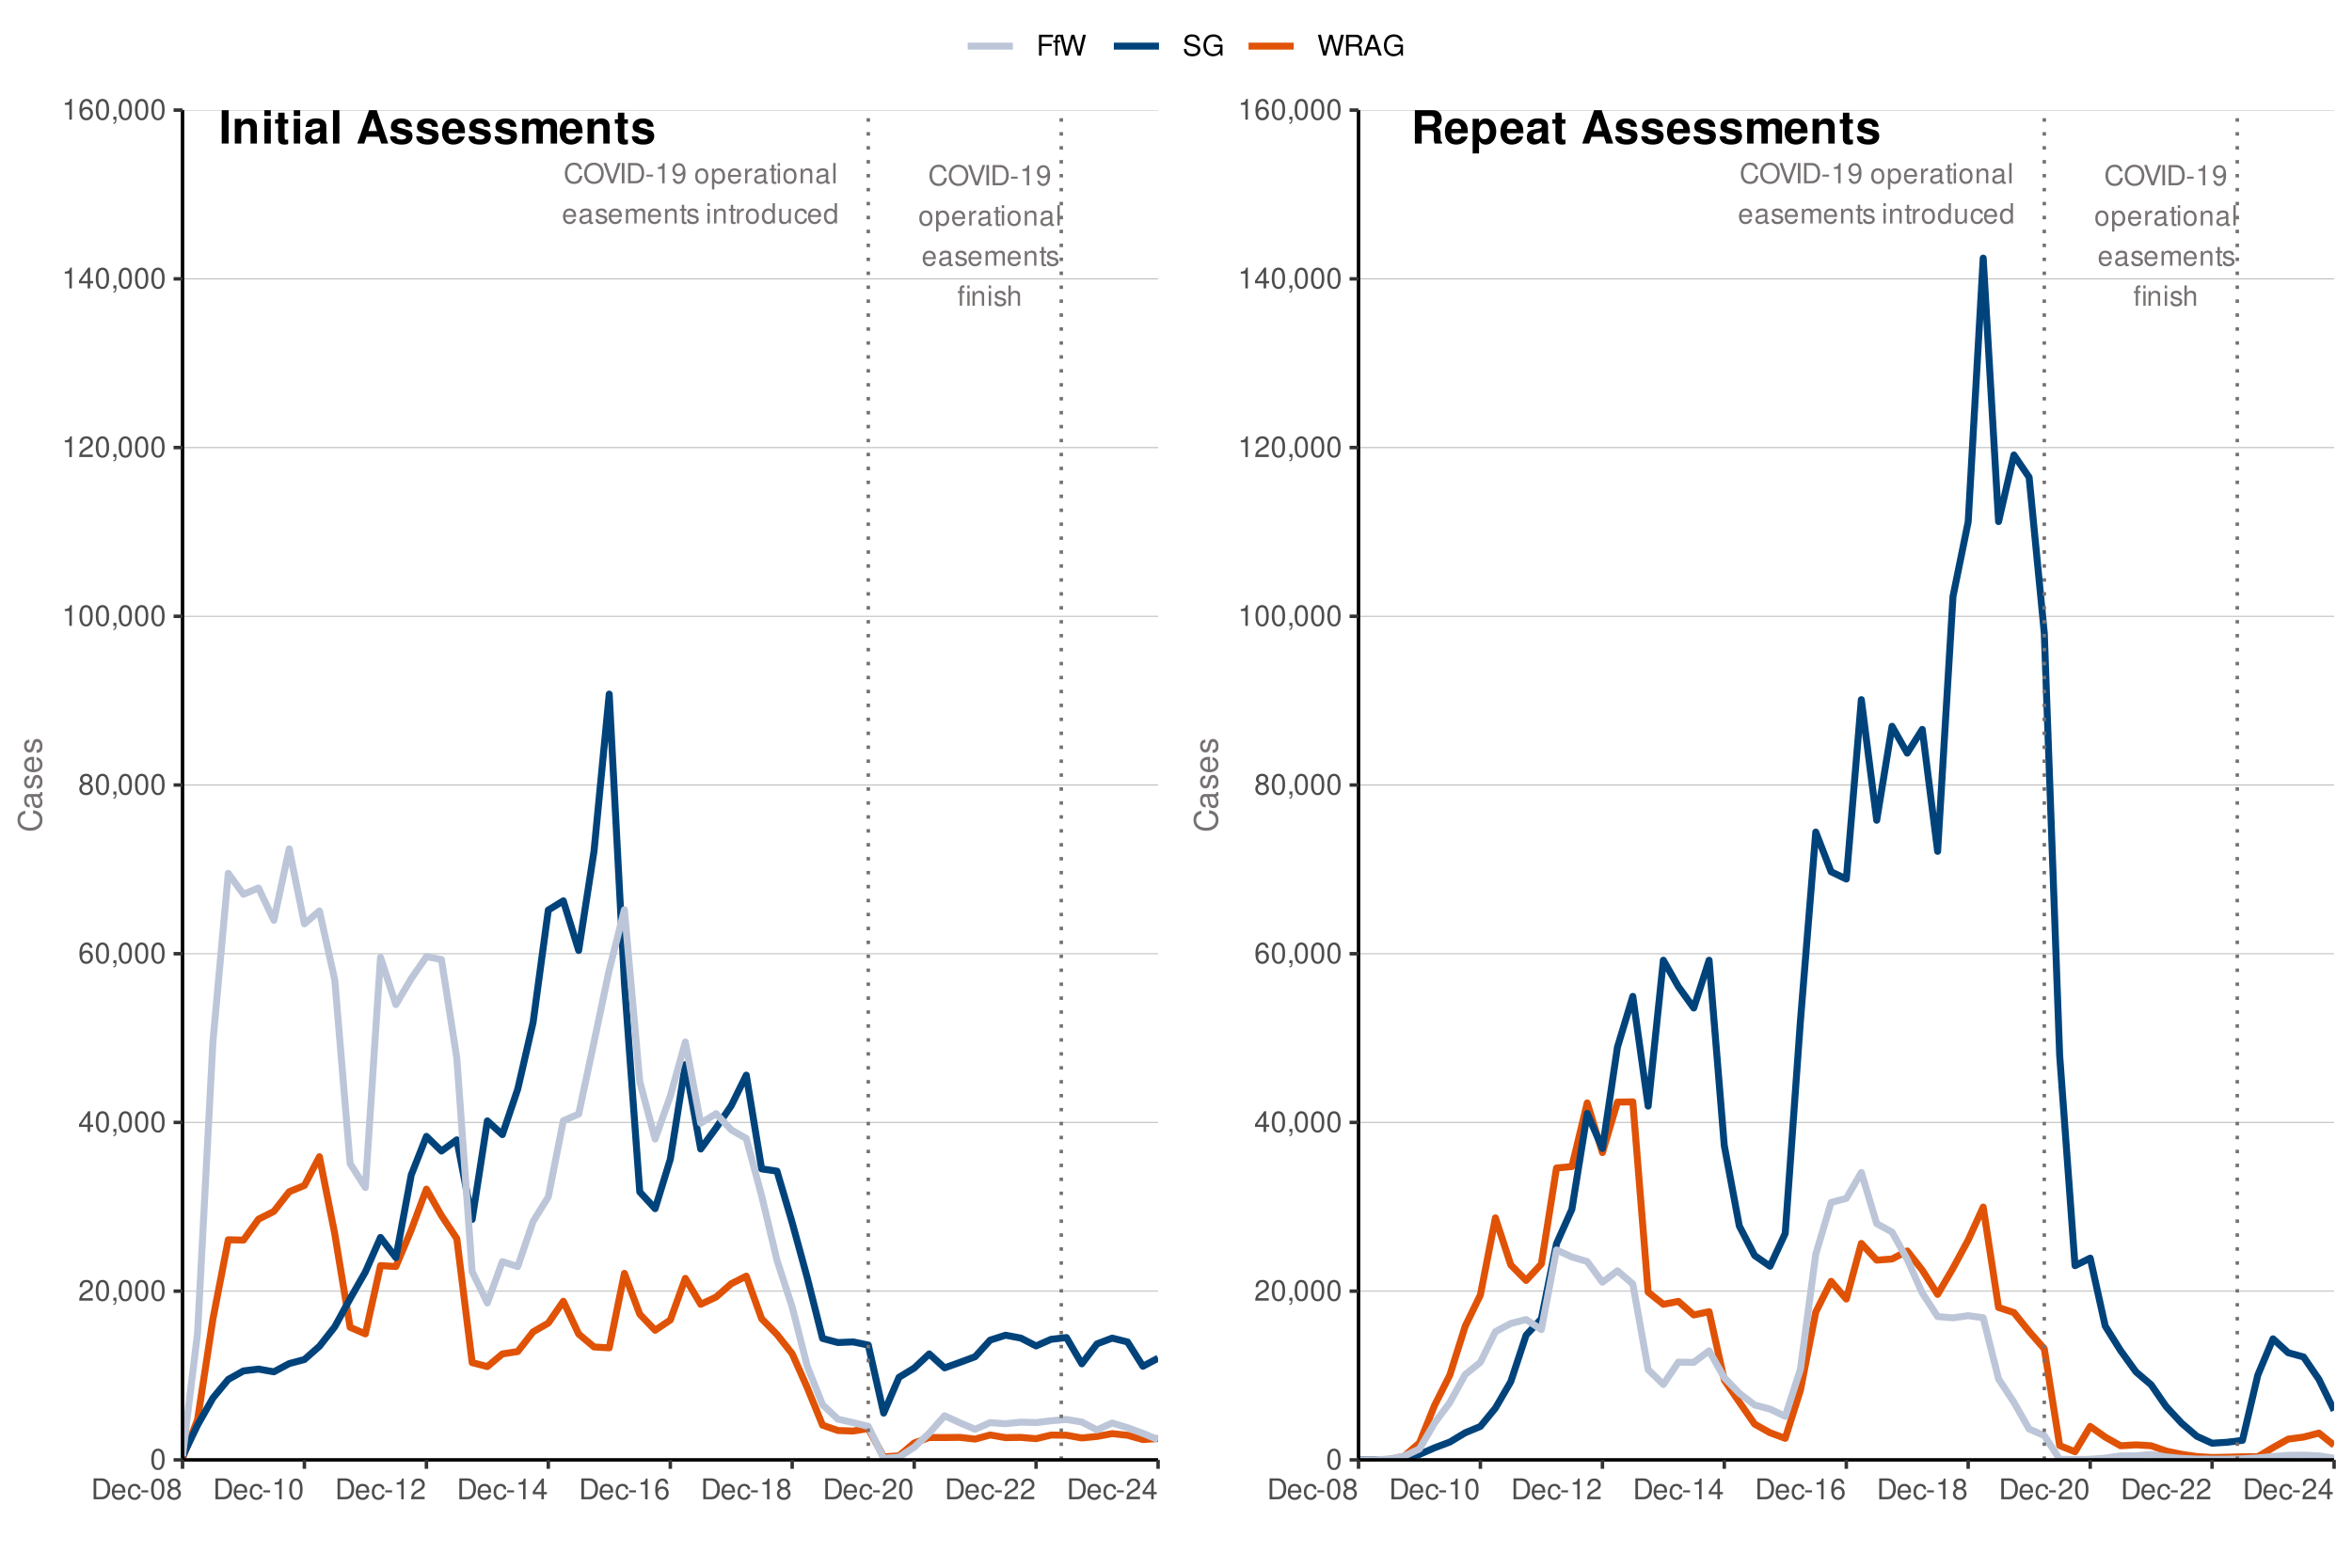 <?xml version="1.0" encoding="UTF-8"?>
<svg xmlns="http://www.w3.org/2000/svg" xmlns:xlink="http://www.w3.org/1999/xlink" width="720" height="480" viewBox="0 0 720 480">
<defs>
<g>
<g id="glyph-0-0">
<path d="M 1.609 -2.922 L 4.672 -2.922 L 4.672 -3.641 L 1.609 -3.641 L 1.609 -5.688 L 5.094 -5.688 L 5.094 -6.406 L 0.797 -6.406 L 0.797 0 L 1.609 0 Z M 1.609 -2.922 "/>
</g>
<g id="glyph-0-1">
<path d="M 2.266 -4.609 L 1.5 -4.609 L 1.5 -5.328 C 1.5 -5.641 1.672 -5.797 2.016 -5.797 C 2.078 -5.797 2.109 -5.797 2.266 -5.781 L 2.266 -6.391 C 2.109 -6.438 2 -6.438 1.859 -6.438 C 1.172 -6.438 0.781 -6.047 0.781 -5.391 L 0.781 -4.609 L 0.156 -4.609 L 0.156 -4.016 L 0.781 -4.016 L 0.781 0 L 1.5 0 L 1.5 -4.016 L 2.266 -4.016 Z M 2.266 -4.609 "/>
</g>
<g id="glyph-0-2">
<path d="M 6.547 0 L 8.172 -6.406 L 7.25 -6.406 L 6.078 -1.203 L 4.625 -6.406 L 3.734 -6.406 L 2.312 -1.203 L 1.109 -6.406 L 0.188 -6.406 L 1.844 0 L 2.734 0 L 4.172 -5.266 L 5.641 0 Z M 6.547 0 "/>
</g>
<g id="glyph-0-3">
<path d="M 5.25 -4.531 C 5.25 -4.969 5.219 -5.094 5.078 -5.391 C 4.719 -6.125 3.969 -6.516 2.891 -6.516 C 1.484 -6.516 0.609 -5.797 0.609 -4.641 C 0.609 -3.859 1.031 -3.359 1.875 -3.141 L 3.469 -2.719 C 4.281 -2.5 4.641 -2.188 4.641 -1.688 C 4.641 -1.344 4.453 -0.984 4.188 -0.797 C 3.938 -0.609 3.531 -0.516 3.016 -0.516 C 2.312 -0.516 1.844 -0.688 1.531 -1.062 C 1.297 -1.344 1.188 -1.641 1.203 -2.047 L 0.422 -2.047 C 0.438 -1.453 0.547 -1.062 0.797 -0.719 C 1.234 -0.109 1.984 0.203 2.953 0.203 C 3.719 0.203 4.344 0.031 4.766 -0.297 C 5.188 -0.641 5.469 -1.203 5.469 -1.766 C 5.469 -2.547 4.969 -3.125 4.094 -3.375 L 2.484 -3.797 C 1.719 -4.016 1.438 -4.25 1.438 -4.75 C 1.438 -5.406 2 -5.828 2.875 -5.828 C 3.891 -5.828 4.453 -5.375 4.469 -4.531 Z M 5.25 -4.531 "/>
</g>
<g id="glyph-0-4">
<path d="M 6.234 -3.391 L 3.562 -3.391 L 3.562 -2.672 L 5.516 -2.672 L 5.516 -2.484 C 5.516 -1.344 4.672 -0.516 3.5 -0.516 C 2.844 -0.516 2.266 -0.75 1.875 -1.172 C 1.453 -1.625 1.203 -2.391 1.203 -3.188 C 1.203 -4.766 2.109 -5.797 3.453 -5.797 C 4.438 -5.797 5.141 -5.297 5.312 -4.469 L 6.156 -4.469 C 5.922 -5.766 4.938 -6.516 3.469 -6.516 C 2.688 -6.516 2.047 -6.312 1.547 -5.906 C 0.797 -5.281 0.391 -4.297 0.391 -3.141 C 0.391 -1.172 1.594 0.203 3.328 0.203 C 4.203 0.203 4.875 -0.125 5.516 -0.812 L 5.719 0.031 L 6.234 0.031 Z M 6.234 -3.391 "/>
</g>
<g id="glyph-0-5">
<path d="M 1.641 -2.766 L 3.75 -2.766 C 4.484 -2.766 4.797 -2.406 4.797 -1.625 L 4.797 -1.047 C 4.797 -0.656 4.859 -0.266 4.984 0 L 5.969 0 L 5.969 -0.203 C 5.672 -0.406 5.609 -0.641 5.594 -1.5 C 5.578 -2.547 5.406 -2.875 4.719 -3.172 C 5.438 -3.531 5.734 -3.953 5.734 -4.703 C 5.734 -5.812 5.047 -6.406 3.781 -6.406 L 0.812 -6.406 L 0.812 0 L 1.641 0 Z M 1.641 -3.484 L 1.641 -5.688 L 3.609 -5.688 C 4.078 -5.688 4.344 -5.625 4.547 -5.438 C 4.766 -5.266 4.875 -4.969 4.875 -4.594 C 4.875 -3.828 4.484 -3.484 3.609 -3.484 Z M 1.641 -3.484 "/>
</g>
<g id="glyph-0-6">
<path d="M 4.172 -1.922 L 4.828 0 L 5.75 0 L 3.5 -6.406 L 2.438 -6.406 L 0.156 0 L 1.016 0 L 1.703 -1.922 Z M 3.938 -2.609 L 1.906 -2.609 L 2.953 -5.531 Z M 3.938 -2.609 "/>
</g>
<g id="glyph-0-7">
<path d="M 2.422 -6.359 C 1.844 -6.359 1.312 -6.094 0.984 -5.672 C 0.578 -5.109 0.375 -4.25 0.375 -3.078 C 0.375 -0.938 1.078 0.203 2.422 0.203 C 3.734 0.203 4.453 -0.938 4.453 -3.031 C 4.453 -4.25 4.266 -5.078 3.859 -5.672 C 3.531 -6.109 3.016 -6.359 2.422 -6.359 Z M 2.422 -5.672 C 3.25 -5.672 3.672 -4.828 3.672 -3.094 C 3.672 -1.281 3.266 -0.438 2.406 -0.438 C 1.578 -0.438 1.172 -1.312 1.172 -3.062 C 1.172 -4.828 1.578 -5.672 2.422 -5.672 Z M 2.422 -5.672 "/>
</g>
<g id="glyph-0-8">
<path d="M 4.453 -0.766 L 1.172 -0.766 C 1.25 -1.297 1.531 -1.625 2.297 -2.094 L 3.172 -2.594 C 4.047 -3.062 4.5 -3.719 4.5 -4.5 C 4.5 -5.031 4.281 -5.531 3.922 -5.875 C 3.547 -6.203 3.094 -6.359 2.5 -6.359 C 1.703 -6.359 1.125 -6.078 0.781 -5.531 C 0.547 -5.203 0.453 -4.797 0.438 -4.156 L 1.219 -4.156 C 1.234 -4.594 1.297 -4.844 1.406 -5.062 C 1.594 -5.438 2 -5.688 2.469 -5.688 C 3.172 -5.688 3.703 -5.172 3.703 -4.484 C 3.703 -3.969 3.406 -3.531 2.859 -3.219 L 2.047 -2.75 C 0.75 -2 0.375 -1.406 0.297 -0.016 L 4.453 -0.016 Z M 4.453 -0.766 "/>
</g>
<g id="glyph-0-9">
<path d="M 0.766 -0.922 L 0.766 0 L 1.297 0 L 1.297 0.156 C 1.297 0.766 1.172 0.938 0.766 0.953 L 0.766 1.297 C 1.344 1.312 1.688 0.891 1.688 0.141 L 1.688 -0.922 Z M 0.766 -0.922 "/>
</g>
<g id="glyph-0-10">
<path d="M 2.875 -1.547 L 2.875 0 L 3.656 0 L 3.656 -1.547 L 4.578 -1.547 L 4.578 -2.234 L 3.656 -2.234 L 3.656 -6.359 L 3.078 -6.359 L 0.25 -2.359 L 0.25 -1.547 Z M 2.875 -2.234 L 0.922 -2.234 L 2.875 -5.047 Z M 2.875 -2.234 "/>
</g>
<g id="glyph-0-11">
<path d="M 4.375 -4.703 C 4.234 -5.75 3.562 -6.359 2.609 -6.359 C 1.922 -6.359 1.312 -6.031 0.938 -5.453 C 0.547 -4.828 0.375 -4.062 0.375 -2.906 C 0.375 -1.828 0.531 -1.156 0.906 -0.594 C 1.234 -0.078 1.781 0.203 2.469 0.203 C 3.656 0.203 4.516 -0.688 4.516 -1.922 C 4.516 -3.094 3.719 -3.922 2.609 -3.922 C 1.984 -3.922 1.5 -3.688 1.172 -3.234 C 1.172 -4.797 1.672 -5.672 2.562 -5.672 C 3.109 -5.672 3.484 -5.328 3.609 -4.703 Z M 2.5 -3.234 C 3.25 -3.234 3.719 -2.703 3.719 -1.859 C 3.719 -1.062 3.188 -0.484 2.484 -0.484 C 1.766 -0.484 1.219 -1.094 1.219 -1.906 C 1.219 -2.688 1.734 -3.234 2.5 -3.234 Z M 2.5 -3.234 "/>
</g>
<g id="glyph-0-12">
<path d="M 3.438 -3.359 C 4.094 -3.75 4.297 -4.062 4.297 -4.656 C 4.297 -5.672 3.531 -6.359 2.422 -6.359 C 1.312 -6.359 0.547 -5.672 0.547 -4.672 C 0.547 -4.062 0.75 -3.75 1.391 -3.359 C 0.672 -2.984 0.328 -2.469 0.328 -1.766 C 0.328 -0.609 1.172 0.203 2.422 0.203 C 3.656 0.203 4.516 -0.609 4.516 -1.766 C 4.516 -2.469 4.156 -2.984 3.438 -3.359 Z M 2.422 -5.672 C 3.078 -5.672 3.5 -5.281 3.5 -4.641 C 3.5 -4.047 3.062 -3.656 2.422 -3.656 C 1.766 -3.656 1.344 -4.047 1.344 -4.656 C 1.344 -5.281 1.766 -5.672 2.422 -5.672 Z M 2.422 -3 C 3.188 -3 3.719 -2.484 3.719 -1.75 C 3.719 -0.984 3.203 -0.484 2.406 -0.484 C 1.641 -0.484 1.125 -1 1.125 -1.734 C 1.125 -2.5 1.641 -3 2.422 -3 Z M 2.422 -3 "/>
</g>
<g id="glyph-0-13">
<path d="M 2.281 -4.531 L 2.281 0 L 3.047 0 L 3.047 -6.359 L 2.547 -6.359 C 2.266 -5.391 2.094 -5.25 0.891 -5.094 L 0.891 -4.531 Z M 2.281 -4.531 "/>
</g>
<g id="glyph-0-14">
<path d="M 0.781 0 L 3.25 0 C 4.875 0 5.875 -1.219 5.875 -3.203 C 5.875 -5.203 4.875 -6.406 3.25 -6.406 L 0.781 -6.406 Z M 1.594 -0.719 L 1.594 -5.688 L 3.109 -5.688 C 4.375 -5.688 5.047 -4.844 5.047 -3.203 C 5.047 -1.578 4.375 -0.719 3.109 -0.719 Z M 1.594 -0.719 "/>
</g>
<g id="glyph-0-15">
<path d="M 4.516 -2.062 C 4.516 -2.766 4.453 -3.188 4.328 -3.531 C 4.031 -4.281 3.328 -4.734 2.469 -4.734 C 1.172 -4.734 0.359 -3.766 0.359 -2.25 C 0.359 -0.719 1.141 0.203 2.453 0.203 C 3.5 0.203 4.234 -0.391 4.422 -1.406 L 3.672 -1.406 C 3.469 -0.797 3.062 -0.469 2.469 -0.469 C 2 -0.469 1.609 -0.688 1.359 -1.078 C 1.188 -1.344 1.125 -1.594 1.125 -2.062 Z M 1.141 -2.656 C 1.203 -3.516 1.719 -4.062 2.453 -4.062 C 3.203 -4.062 3.719 -3.484 3.719 -2.656 Z M 1.141 -2.656 "/>
</g>
<g id="glyph-0-16">
<path d="M 4.141 -3.062 C 4.109 -3.516 4.016 -3.797 3.828 -4.062 C 3.516 -4.484 2.969 -4.734 2.328 -4.734 C 1.078 -4.734 0.266 -3.75 0.266 -2.219 C 0.266 -0.734 1.062 0.203 2.312 0.203 C 3.406 0.203 4.109 -0.453 4.203 -1.578 L 3.453 -1.578 C 3.328 -0.844 2.953 -0.469 2.328 -0.469 C 1.516 -0.469 1.031 -1.141 1.031 -2.219 C 1.031 -3.375 1.516 -4.062 2.312 -4.062 C 2.922 -4.062 3.312 -3.703 3.406 -3.062 Z M 4.141 -3.062 "/>
</g>
<g id="glyph-0-17">
<path d="M 2.5 -2.75 L 0.406 -2.75 L 0.406 -2.109 L 2.5 -2.109 Z M 2.5 -2.75 "/>
</g>
<g id="glyph-1-0">
<path d="M 5.641 -4.297 C 5.406 -5.656 4.609 -6.328 3.25 -6.328 C 2.422 -6.328 1.734 -6.062 1.281 -5.547 C 0.719 -4.938 0.406 -4.047 0.406 -3.031 C 0.406 -2.016 0.719 -1.141 1.312 -0.531 C 1.797 -0.031 2.406 0.203 3.219 0.203 C 4.734 0.203 5.594 -0.625 5.781 -2.266 L 4.953 -2.266 C 4.891 -1.844 4.797 -1.547 4.672 -1.312 C 4.422 -0.797 3.891 -0.5 3.219 -0.5 C 1.984 -0.5 1.203 -1.5 1.203 -3.047 C 1.203 -4.641 1.938 -5.625 3.156 -5.625 C 3.656 -5.625 4.125 -5.484 4.391 -5.234 C 4.609 -5.016 4.75 -4.766 4.844 -4.297 Z M 5.641 -4.297 "/>
</g>
<g id="glyph-1-1">
<path d="M 3.312 -6.328 C 1.531 -6.328 0.328 -5.016 0.328 -3.062 C 0.328 -1.109 1.531 0.203 3.328 0.203 C 4.094 0.203 4.75 -0.031 5.25 -0.453 C 5.922 -1.031 6.328 -2 6.328 -3.016 C 6.328 -5.016 5.141 -6.328 3.312 -6.328 Z M 3.312 -5.625 C 4.672 -5.625 5.531 -4.609 5.531 -3.031 C 5.531 -1.531 4.641 -0.5 3.328 -0.5 C 2 -0.5 1.125 -1.531 1.125 -3.062 C 1.125 -4.594 2 -5.625 3.312 -5.625 Z M 3.312 -5.625 "/>
</g>
<g id="glyph-1-2">
<path d="M 3.344 0 L 5.5 -6.219 L 4.656 -6.219 L 2.938 -0.953 L 1.109 -6.219 L 0.25 -6.219 L 2.484 0 Z M 3.344 0 "/>
</g>
<g id="glyph-1-3">
<path d="M 1.656 -6.219 L 0.859 -6.219 L 0.859 0 L 1.656 0 Z M 1.656 -6.219 "/>
</g>
<g id="glyph-1-4">
<path d="M 0.766 0 L 3.156 0 C 4.719 0 5.688 -1.172 5.688 -3.109 C 5.688 -5.047 4.734 -6.219 3.156 -6.219 L 0.766 -6.219 Z M 1.547 -0.703 L 1.547 -5.516 L 3.016 -5.516 C 4.25 -5.516 4.891 -4.688 4.891 -3.109 C 4.891 -1.531 4.25 -0.703 3.016 -0.703 Z M 1.547 -0.703 "/>
</g>
<g id="glyph-1-5">
<path d="M 2.422 -2.656 L 0.391 -2.656 L 0.391 -2.047 L 2.422 -2.047 Z M 2.422 -2.656 "/>
</g>
<g id="glyph-1-6">
<path d="M 2.203 -4.391 L 2.203 0 L 2.953 0 L 2.953 -6.172 L 2.469 -6.172 C 2.203 -5.219 2.031 -5.094 0.875 -4.938 L 0.875 -4.391 Z M 2.203 -4.391 "/>
</g>
<g id="glyph-1-7">
<path d="M 0.453 -1.406 C 0.594 -0.406 1.25 0.203 2.172 0.203 C 2.844 0.203 3.438 -0.125 3.797 -0.688 C 4.172 -1.281 4.344 -2.031 4.344 -3.156 C 4.344 -4.203 4.188 -4.859 3.828 -5.406 C 3.5 -5.906 2.969 -6.172 2.297 -6.172 C 1.156 -6.172 0.328 -5.312 0.328 -4.109 C 0.328 -2.984 1.094 -2.172 2.188 -2.172 C 2.75 -2.172 3.188 -2.375 3.562 -2.844 C 3.562 -1.312 3.078 -0.469 2.219 -0.469 C 1.688 -0.469 1.328 -0.812 1.203 -1.406 Z M 2.297 -5.516 C 3 -5.516 3.531 -4.922 3.531 -4.125 C 3.531 -3.375 3.016 -2.844 2.266 -2.844 C 1.547 -2.844 1.094 -3.359 1.094 -4.172 C 1.094 -4.953 1.594 -5.516 2.297 -5.516 Z M 2.297 -5.516 "/>
</g>
<g id="glyph-1-8">
</g>
<g id="glyph-1-9">
<path d="M 2.328 -4.594 C 1.062 -4.594 0.312 -3.703 0.312 -2.203 C 0.312 -0.688 1.062 0.203 2.328 0.203 C 3.594 0.203 4.344 -0.703 4.344 -2.172 C 4.344 -3.719 3.625 -4.594 2.328 -4.594 Z M 2.328 -3.938 C 3.125 -3.938 3.609 -3.281 3.609 -2.172 C 3.609 -1.125 3.109 -0.453 2.328 -0.453 C 1.531 -0.453 1.047 -1.125 1.047 -2.203 C 1.047 -3.281 1.531 -3.938 2.328 -3.938 Z M 2.328 -3.938 "/>
</g>
<g id="glyph-1-10">
<path d="M 0.453 1.859 L 1.172 1.859 L 1.172 -0.469 C 1.547 -0.016 1.969 0.203 2.547 0.203 C 3.719 0.203 4.469 -0.734 4.469 -2.156 C 4.469 -3.656 3.734 -4.594 2.547 -4.594 C 1.938 -4.594 1.453 -4.328 1.125 -3.797 L 1.125 -4.469 L 0.453 -4.469 Z M 2.422 -3.938 C 3.203 -3.938 3.719 -3.234 3.719 -2.172 C 3.719 -1.156 3.203 -0.469 2.422 -0.469 C 1.656 -0.469 1.172 -1.156 1.172 -2.203 C 1.172 -3.25 1.656 -3.938 2.422 -3.938 Z M 2.422 -3.938 "/>
</g>
<g id="glyph-1-11">
<path d="M 4.375 -2 C 4.375 -2.672 4.328 -3.094 4.203 -3.422 C 3.906 -4.156 3.219 -4.594 2.391 -4.594 C 1.141 -4.594 0.344 -3.656 0.344 -2.172 C 0.344 -0.703 1.109 0.203 2.375 0.203 C 3.391 0.203 4.109 -0.391 4.281 -1.359 L 3.562 -1.359 C 3.375 -0.766 2.969 -0.453 2.391 -0.453 C 1.938 -0.453 1.562 -0.672 1.328 -1.047 C 1.156 -1.297 1.094 -1.547 1.078 -2 Z M 1.094 -2.578 C 1.156 -3.406 1.656 -3.938 2.375 -3.938 C 3.109 -3.938 3.609 -3.375 3.609 -2.578 Z M 1.094 -2.578 "/>
</g>
<g id="glyph-1-12">
<path d="M 0.594 -4.469 L 0.594 0 L 1.312 0 L 1.312 -2.328 C 1.312 -3.391 1.75 -3.875 2.734 -3.844 L 2.734 -4.578 C 2.625 -4.594 2.547 -4.594 2.469 -4.594 C 2 -4.594 1.656 -4.328 1.25 -3.656 L 1.25 -4.469 Z M 0.594 -4.469 "/>
</g>
<g id="glyph-1-13">
<path d="M 4.562 -0.422 C 4.484 -0.406 4.453 -0.406 4.406 -0.406 C 4.156 -0.406 4.031 -0.531 4.031 -0.75 L 4.031 -3.375 C 4.031 -4.172 3.453 -4.594 2.344 -4.594 C 1.688 -4.594 1.172 -4.406 0.859 -4.078 C 0.656 -3.844 0.578 -3.594 0.547 -3.141 L 1.266 -3.141 C 1.328 -3.688 1.656 -3.938 2.328 -3.938 C 2.969 -3.938 3.312 -3.703 3.312 -3.281 L 3.312 -3.094 C 3.312 -2.781 3.156 -2.672 2.578 -2.594 C 1.562 -2.469 1.422 -2.438 1.141 -2.328 C 0.625 -2.094 0.359 -1.703 0.359 -1.125 C 0.359 -0.312 0.922 0.203 1.828 0.203 C 2.391 0.203 2.844 0 3.344 -0.453 C 3.391 0 3.625 0.203 4.078 0.203 C 4.234 0.203 4.328 0.172 4.562 0.125 Z M 3.312 -1.406 C 3.312 -1.172 3.25 -1.031 3.031 -0.828 C 2.75 -0.562 2.391 -0.422 1.984 -0.422 C 1.422 -0.422 1.094 -0.688 1.094 -1.141 C 1.094 -1.609 1.406 -1.844 2.172 -1.969 C 2.938 -2.062 3.078 -2.094 3.312 -2.203 Z M 3.312 -1.406 "/>
</g>
<g id="glyph-1-14">
<path d="M 2.172 -4.469 L 1.438 -4.469 L 1.438 -5.703 L 0.719 -5.703 L 0.719 -4.469 L 0.125 -4.469 L 0.125 -3.891 L 0.719 -3.891 L 0.719 -0.516 C 0.719 -0.047 1.031 0.203 1.594 0.203 C 1.781 0.203 1.922 0.172 2.172 0.141 L 2.172 -0.453 C 2.062 -0.438 1.969 -0.422 1.828 -0.422 C 1.516 -0.422 1.438 -0.516 1.438 -0.828 L 1.438 -3.891 L 2.172 -3.891 Z M 2.172 -4.469 "/>
</g>
<g id="glyph-1-15">
<path d="M 1.281 -4.469 L 0.578 -4.469 L 0.578 0 L 1.281 0 Z M 1.281 -6.219 L 0.562 -6.219 L 0.562 -5.328 L 1.281 -5.328 Z M 1.281 -6.219 "/>
</g>
<g id="glyph-1-16">
<path d="M 0.594 -4.469 L 0.594 0 L 1.312 0 L 1.312 -2.469 C 1.312 -3.375 1.797 -3.969 2.531 -3.969 C 3.094 -3.969 3.453 -3.641 3.453 -3.094 L 3.453 0 L 4.156 0 L 4.156 -3.375 C 4.156 -4.125 3.594 -4.594 2.734 -4.594 C 2.078 -4.594 1.641 -4.344 1.25 -3.719 L 1.25 -4.469 Z M 0.594 -4.469 "/>
</g>
<g id="glyph-1-17">
<path d="M 1.297 -6.219 L 0.578 -6.219 L 0.578 0 L 1.297 0 Z M 1.297 -6.219 "/>
</g>
<g id="glyph-1-18">
<path d="M 3.734 -3.219 C 3.734 -4.109 3.141 -4.594 2.109 -4.594 C 1.078 -4.594 0.406 -4.062 0.406 -3.234 C 0.406 -2.531 0.766 -2.203 1.812 -1.938 L 2.484 -1.781 C 2.984 -1.656 3.172 -1.484 3.172 -1.172 C 3.172 -0.75 2.75 -0.453 2.141 -0.453 C 1.75 -0.453 1.422 -0.578 1.25 -0.766 C 1.141 -0.891 1.078 -1.016 1.047 -1.328 L 0.297 -1.328 C 0.328 -0.297 0.906 0.203 2.078 0.203 C 3.203 0.203 3.922 -0.359 3.922 -1.219 C 3.922 -1.891 3.547 -2.25 2.656 -2.469 L 1.969 -2.625 C 1.391 -2.766 1.141 -2.953 1.141 -3.266 C 1.141 -3.688 1.516 -3.938 2.094 -3.938 C 2.656 -3.938 2.969 -3.688 2.984 -3.219 Z M 3.734 -3.219 "/>
</g>
<g id="glyph-1-19">
<path d="M 0.594 -4.469 L 0.594 0 L 1.312 0 L 1.312 -2.812 C 1.312 -3.453 1.781 -3.969 2.359 -3.969 C 2.891 -3.969 3.188 -3.656 3.188 -3.078 L 3.188 0 L 3.906 0 L 3.906 -2.812 C 3.906 -3.453 4.375 -3.969 4.953 -3.969 C 5.484 -3.969 5.781 -3.641 5.781 -3.078 L 5.781 0 L 6.5 0 L 6.5 -3.359 C 6.5 -4.156 6.047 -4.594 5.203 -4.594 C 4.609 -4.594 4.25 -4.422 3.828 -3.922 C 3.562 -4.391 3.203 -4.594 2.625 -4.594 C 2.031 -4.594 1.625 -4.375 1.25 -3.844 L 1.25 -4.469 Z M 0.594 -4.469 "/>
</g>
<g id="glyph-1-20">
<path d="M 4.219 -6.219 L 3.516 -6.219 L 3.516 -3.906 C 3.219 -4.359 2.734 -4.594 2.141 -4.594 C 0.984 -4.594 0.219 -3.672 0.219 -2.25 C 0.219 -0.734 0.953 0.203 2.172 0.203 C 2.781 0.203 3.203 -0.031 3.594 -0.594 L 3.594 0 L 4.219 0 Z M 2.266 -3.938 C 3.031 -3.938 3.516 -3.266 3.516 -2.188 C 3.516 -1.156 3.016 -0.469 2.266 -0.469 C 1.484 -0.469 0.969 -1.156 0.969 -2.203 C 0.969 -3.234 1.484 -3.938 2.266 -3.938 Z M 2.266 -3.938 "/>
</g>
<g id="glyph-1-21">
<path d="M 4.109 0 L 4.109 -4.469 L 3.406 -4.469 L 3.406 -1.938 C 3.406 -1.031 2.922 -0.422 2.188 -0.422 C 1.625 -0.422 1.266 -0.766 1.266 -1.312 L 1.266 -4.469 L 0.547 -4.469 L 0.547 -1.031 C 0.547 -0.281 1.109 0.203 1.984 0.203 C 2.641 0.203 3.047 -0.031 3.469 -0.625 L 3.469 0 Z M 4.109 0 "/>
</g>
<g id="glyph-1-22">
<path d="M 4.016 -2.969 C 3.984 -3.406 3.891 -3.688 3.719 -3.938 C 3.406 -4.344 2.875 -4.594 2.25 -4.594 C 1.047 -4.594 0.266 -3.641 0.266 -2.156 C 0.266 -0.719 1.031 0.203 2.25 0.203 C 3.312 0.203 3.984 -0.438 4.062 -1.531 L 3.359 -1.531 C 3.234 -0.812 2.859 -0.453 2.266 -0.453 C 1.469 -0.453 1 -1.094 1 -2.156 C 1 -3.281 1.469 -3.938 2.25 -3.938 C 2.844 -3.938 3.219 -3.594 3.297 -2.969 Z M 4.016 -2.969 "/>
</g>
<g id="glyph-1-23">
<path d="M 2.156 -4.469 L 1.406 -4.469 L 1.406 -5.172 C 1.406 -5.469 1.562 -5.625 1.906 -5.625 C 1.969 -5.625 1.984 -5.625 2.156 -5.609 L 2.156 -6.203 C 1.984 -6.234 1.891 -6.25 1.75 -6.25 C 1.094 -6.25 0.703 -5.875 0.703 -5.234 L 0.703 -4.469 L 0.109 -4.469 L 0.109 -3.891 L 0.703 -3.891 L 0.703 0 L 1.406 0 L 1.406 -3.891 L 2.156 -3.891 Z M 3.719 -4.469 L 3.016 -4.469 L 3.016 0 L 3.719 0 Z M 3.719 -6.219 L 3.016 -6.219 L 3.016 -5.328 L 3.719 -5.328 Z M 3.719 -6.219 "/>
</g>
<g id="glyph-1-24">
<path d="M 0.594 -6.219 L 0.594 0 L 1.312 0 L 1.312 -2.469 C 1.312 -3.375 1.781 -3.969 2.516 -3.969 C 2.75 -3.969 2.984 -3.906 3.141 -3.781 C 3.359 -3.625 3.438 -3.406 3.438 -3.094 L 3.438 0 L 4.141 0 L 4.141 -3.375 C 4.141 -4.125 3.609 -4.594 2.734 -4.594 C 2.109 -4.594 1.719 -4.406 1.312 -3.859 L 1.312 -6.219 Z M 0.594 -6.219 "/>
</g>
<g id="glyph-2-0">
<path d="M -5.031 -6.625 C -6.625 -6.328 -7.406 -5.406 -7.406 -3.812 C -7.406 -2.828 -7.094 -2.047 -6.5 -1.5 C -5.781 -0.844 -4.734 -0.484 -3.562 -0.484 C -2.359 -0.484 -1.328 -0.844 -0.625 -1.531 C -0.047 -2.094 0.234 -2.812 0.234 -3.766 C 0.234 -5.547 -0.734 -6.547 -2.656 -6.766 L -2.656 -5.812 C -2.156 -5.734 -1.812 -5.625 -1.531 -5.484 C -0.938 -5.188 -0.594 -4.562 -0.594 -3.781 C -0.594 -2.328 -1.75 -1.406 -3.562 -1.406 C -5.438 -1.406 -6.594 -2.281 -6.594 -3.703 C -6.594 -4.297 -6.422 -4.844 -6.125 -5.141 C -5.875 -5.406 -5.578 -5.562 -5.031 -5.672 Z M -5.031 -6.625 "/>
</g>
<g id="glyph-2-1">
<path d="M -0.484 -5.344 C -0.469 -5.266 -0.469 -5.219 -0.469 -5.172 C -0.469 -4.875 -0.625 -4.719 -0.875 -4.719 L -3.953 -4.719 C -4.891 -4.719 -5.391 -4.047 -5.391 -2.75 C -5.391 -1.984 -5.172 -1.375 -4.781 -1.016 C -4.516 -0.766 -4.203 -0.672 -3.688 -0.656 L -3.688 -1.484 C -4.328 -1.562 -4.625 -1.938 -4.625 -2.719 C -4.625 -3.484 -4.344 -3.891 -3.844 -3.891 L -3.625 -3.891 C -3.266 -3.875 -3.125 -3.703 -3.047 -3.016 C -2.891 -1.844 -2.844 -1.656 -2.719 -1.344 C -2.453 -0.734 -2 -0.422 -1.312 -0.422 C -0.375 -0.422 0.234 -1.078 0.234 -2.141 C 0.234 -2.797 0 -3.328 -0.547 -3.922 C 0 -3.984 0.234 -4.234 0.234 -4.781 C 0.234 -4.953 0.203 -5.062 0.141 -5.344 Z M -1.656 -3.891 C -1.375 -3.891 -1.203 -3.812 -0.969 -3.562 C -0.656 -3.219 -0.5 -2.812 -0.5 -2.312 C -0.5 -1.672 -0.812 -1.297 -1.344 -1.297 C -1.891 -1.297 -2.172 -1.656 -2.297 -2.547 C -2.422 -3.438 -2.453 -3.609 -2.594 -3.891 Z M -1.656 -3.891 "/>
</g>
<g id="glyph-2-2">
<path d="M -3.781 -4.375 C -4.812 -4.375 -5.391 -3.688 -5.391 -2.484 C -5.391 -1.266 -4.766 -0.469 -3.797 -0.469 C -2.969 -0.469 -2.578 -0.891 -2.281 -2.125 L -2.094 -2.906 C -1.953 -3.484 -1.734 -3.719 -1.375 -3.719 C -0.875 -3.719 -0.547 -3.234 -0.547 -2.5 C -0.547 -2.047 -0.672 -1.672 -0.891 -1.453 C -1.047 -1.328 -1.188 -1.266 -1.562 -1.219 L -1.562 -0.344 C -0.344 -0.375 0.234 -1.062 0.234 -2.438 C 0.234 -3.75 -0.422 -4.594 -1.438 -4.594 C -2.203 -4.594 -2.641 -4.156 -2.891 -3.109 L -3.078 -2.312 C -3.234 -1.625 -3.453 -1.344 -3.828 -1.344 C -4.312 -1.344 -4.625 -1.766 -4.625 -2.453 C -4.625 -3.125 -4.328 -3.484 -3.781 -3.5 Z M -3.781 -4.375 "/>
</g>
<g id="glyph-2-3">
<path d="M -2.344 -5.125 C -3.141 -5.125 -3.625 -5.062 -4.016 -4.922 C -4.875 -4.578 -5.391 -3.781 -5.391 -2.797 C -5.391 -1.344 -4.281 -0.406 -2.547 -0.406 C -0.812 -0.406 0.234 -1.297 0.234 -2.781 C 0.234 -3.984 -0.453 -4.812 -1.594 -5.016 L -1.594 -4.188 C -0.906 -3.953 -0.547 -3.484 -0.547 -2.812 C -0.547 -2.281 -0.781 -1.828 -1.219 -1.547 C -1.516 -1.344 -1.812 -1.281 -2.344 -1.266 Z M -3.016 -1.297 C -3.984 -1.359 -4.625 -1.953 -4.625 -2.797 C -4.625 -3.641 -3.953 -4.234 -3.016 -4.234 Z M -3.016 -1.297 "/>
</g>
<g id="glyph-3-0">
<path d="M 2.984 -10.203 L 0.875 -10.203 L 0.875 0 L 2.984 0 Z M 2.984 -10.203 "/>
</g>
<g id="glyph-3-1">
<path d="M 0.875 -7.562 L 0.875 0 L 2.844 0 L 2.844 -4.531 C 2.844 -5.438 3.453 -6.016 4.422 -6.016 C 5.266 -6.016 5.688 -5.562 5.688 -4.656 L 5.688 0 L 7.641 0 L 7.641 -5.062 C 7.641 -6.75 6.734 -7.688 5.109 -7.688 C 4.094 -7.688 3.406 -7.328 2.844 -6.469 L 2.844 -7.562 Z M 0.875 -7.562 "/>
</g>
<g id="glyph-3-2">
<path d="M 2.891 -7.562 L 0.938 -7.562 L 0.938 0 L 2.891 0 Z M 2.891 -10.203 L 0.938 -10.203 L 0.938 -8.453 L 2.891 -8.453 Z M 2.891 -10.203 "/>
</g>
<g id="glyph-3-3">
<path d="M 4.219 -7.406 L 3.125 -7.406 L 3.125 -9.438 L 1.156 -9.438 L 1.156 -7.406 L 0.203 -7.406 L 0.203 -6.109 L 1.156 -6.109 L 1.156 -1.453 C 1.156 -0.266 1.797 0.328 3.078 0.328 C 3.531 0.328 3.844 0.281 4.219 0.172 L 4.219 -1.203 C 4.016 -1.172 3.922 -1.156 3.766 -1.156 C 3.25 -1.156 3.125 -1.312 3.125 -1.984 L 3.125 -6.109 L 4.219 -6.109 Z M 4.219 -7.406 "/>
</g>
<g id="glyph-3-4">
<path d="M 7.344 -0.234 C 7 -0.562 6.891 -0.781 6.891 -1.156 L 6.891 -5.359 C 6.891 -6.906 5.844 -7.688 3.797 -7.688 C 1.75 -7.688 0.688 -6.812 0.562 -5.062 L 2.453 -5.062 C 2.547 -5.859 2.875 -6.109 3.844 -6.109 C 4.594 -6.109 4.969 -5.859 4.969 -5.344 C 4.969 -5.094 4.844 -4.891 4.641 -4.766 C 4.375 -4.625 4.375 -4.625 3.406 -4.469 L 2.625 -4.328 C 1.125 -4.078 0.391 -3.297 0.391 -1.953 C 0.391 -0.594 1.297 0.328 2.688 0.328 C 3.531 0.328 4.281 -0.031 4.984 -0.75 C 4.984 -0.359 5.031 -0.219 5.203 0 L 7.344 0 Z M 4.969 -3.031 C 4.969 -1.906 4.406 -1.266 3.422 -1.266 C 2.766 -1.266 2.359 -1.609 2.359 -2.172 C 2.359 -2.766 2.656 -3.031 3.469 -3.203 L 4.141 -3.328 C 4.656 -3.438 4.75 -3.453 4.969 -3.562 Z M 4.969 -3.031 "/>
</g>
<g id="glyph-3-5">
<path d="M 2.891 -10.203 L 0.938 -10.203 L 0.938 0 L 2.891 0 Z M 2.891 -10.203 "/>
</g>
<g id="glyph-3-6">
</g>
<g id="glyph-3-7">
<path d="M 7.016 -2.062 L 7.688 0 L 9.844 0 L 6.312 -10.203 L 3.984 -10.203 L 0.359 0 L 2.5 0 L 3.188 -2.062 Z M 6.438 -3.812 L 3.781 -3.812 L 5.109 -7.797 Z M 6.438 -3.812 "/>
</g>
<g id="glyph-3-8">
<path d="M 7.062 -5.125 C 7.047 -6.719 5.812 -7.688 3.781 -7.688 C 1.859 -7.688 0.672 -6.719 0.672 -5.172 C 0.672 -4.656 0.828 -4.234 1.094 -3.938 C 1.359 -3.672 1.594 -3.547 2.328 -3.297 L 4.656 -2.578 C 5.156 -2.422 5.312 -2.266 5.312 -1.953 C 5.312 -1.5 4.781 -1.219 3.859 -1.219 C 3.344 -1.219 2.953 -1.297 2.703 -1.484 C 2.484 -1.641 2.406 -1.797 2.328 -2.203 L 0.406 -2.203 C 0.469 -0.531 1.688 0.328 3.969 0.328 C 5.031 0.328 5.828 0.094 6.391 -0.344 C 6.938 -0.797 7.281 -1.5 7.281 -2.234 C 7.281 -3.219 6.797 -3.844 5.797 -4.141 L 3.312 -4.859 C 2.766 -5.031 2.625 -5.141 2.625 -5.453 C 2.625 -5.859 3.078 -6.141 3.766 -6.141 C 4.703 -6.141 5.172 -5.812 5.188 -5.125 Z M 7.062 -5.125 "/>
</g>
<g id="glyph-3-9">
<path d="M 7.344 -3.156 C 7.344 -3.328 7.344 -3.406 7.344 -3.5 C 7.344 -4.25 7.234 -4.953 7.062 -5.484 C 6.547 -6.859 5.328 -7.688 3.812 -7.688 C 1.641 -7.688 0.312 -6.125 0.312 -3.578 C 0.312 -1.156 1.625 0.328 3.766 0.328 C 5.453 0.328 6.828 -0.625 7.266 -2.125 L 5.328 -2.125 C 5.094 -1.531 4.547 -1.172 3.844 -1.172 C 3.281 -1.172 2.828 -1.406 2.547 -1.828 C 2.359 -2.109 2.297 -2.453 2.266 -3.156 Z M 2.297 -4.469 C 2.422 -5.625 2.906 -6.188 3.781 -6.188 C 4.672 -6.188 5.203 -5.594 5.312 -4.469 Z M 2.297 -4.469 "/>
</g>
<g id="glyph-3-10">
<path d="M 0.844 -7.562 L 0.844 0 L 2.797 0 L 2.797 -4.531 C 2.797 -5.469 3.297 -6.016 4.141 -6.016 C 4.797 -6.016 5.203 -5.641 5.203 -5.047 L 5.203 0 L 7.172 0 L 7.172 -4.531 C 7.172 -5.453 7.672 -6.016 8.516 -6.016 C 9.172 -6.016 9.578 -5.641 9.578 -5.047 L 9.578 0 L 11.531 0 L 11.531 -5.344 C 11.531 -6.812 10.641 -7.688 9.125 -7.688 C 8.156 -7.688 7.5 -7.344 6.922 -6.562 C 6.547 -7.281 5.797 -7.688 4.859 -7.688 C 3.984 -7.688 3.438 -7.406 2.781 -6.625 L 2.781 -7.562 Z M 0.844 -7.562 "/>
</g>
<g id="glyph-3-11">
<path d="M 3.219 -4.047 L 5.625 -4.047 C 6.531 -4.047 6.938 -3.688 6.938 -2.844 L 6.938 -2.422 C 6.922 -2.156 6.922 -1.906 6.922 -1.75 C 6.922 -0.781 6.969 -0.484 7.219 0 L 9.484 0 L 9.484 -0.375 C 9.156 -0.562 9.031 -0.766 9.031 -1.219 C 8.969 -4.234 8.922 -4.375 7.609 -4.922 C 8.766 -5.375 9.344 -6.203 9.344 -7.453 C 9.344 -8.266 9.062 -9 8.562 -9.5 C 8.109 -9.984 7.469 -10.203 6.594 -10.203 L 1.125 -10.203 L 1.125 0 L 3.219 0 Z M 3.219 -5.797 L 3.219 -8.453 L 5.75 -8.453 C 6.359 -8.453 6.594 -8.406 6.859 -8.188 C 7.109 -7.984 7.234 -7.625 7.234 -7.156 C 7.234 -6.656 7.109 -6.266 6.859 -6.062 C 6.625 -5.859 6.359 -5.797 5.75 -5.797 Z M 3.219 -5.797 "/>
</g>
<g id="glyph-3-12">
<path d="M 2.766 -7.562 L 0.812 -7.562 L 0.812 3.047 L 2.766 3.047 L 2.766 -0.891 C 3.25 -0.062 3.922 0.344 4.875 0.344 C 6.688 0.344 8.031 -1.375 8.031 -3.672 C 8.031 -4.734 7.734 -5.797 7.219 -6.5 C 6.719 -7.203 5.781 -7.688 4.875 -7.688 C 3.922 -7.688 3.25 -7.281 2.766 -6.438 Z M 4.422 -6.047 C 5.422 -6.047 6.078 -5.094 6.078 -3.641 C 6.078 -2.25 5.406 -1.297 4.422 -1.297 C 3.438 -1.297 2.766 -2.25 2.766 -3.672 C 2.766 -5.094 3.438 -6.047 4.422 -6.047 Z M 4.422 -6.047 "/>
</g>
</g>
<clipPath id="clip-0">
<path clip-rule="nonzero" d="M 0 28.238 L 360 28.238 L 360 480 L 0 480 Z M 0 28.238 "/>
</clipPath>
<clipPath id="clip-1">
<path clip-rule="nonzero" d="M 55.875 33.719 L 354.52 33.719 L 354.52 446.988 L 55.875 446.988 Z M 55.875 33.719 "/>
</clipPath>
<clipPath id="clip-2">
<path clip-rule="nonzero" d="M 55.875 446 L 354.52 446 L 354.52 446.988 L 55.875 446.988 Z M 55.875 446 "/>
</clipPath>
<clipPath id="clip-3">
<path clip-rule="nonzero" d="M 55.875 395 L 354.52 395 L 354.52 396 L 55.875 396 Z M 55.875 395 "/>
</clipPath>
<clipPath id="clip-4">
<path clip-rule="nonzero" d="M 55.875 343 L 354.52 343 L 354.52 344 L 55.875 344 Z M 55.875 343 "/>
</clipPath>
<clipPath id="clip-5">
<path clip-rule="nonzero" d="M 55.875 291 L 354.52 291 L 354.52 293 L 55.875 293 Z M 55.875 291 "/>
</clipPath>
<clipPath id="clip-6">
<path clip-rule="nonzero" d="M 55.875 240 L 354.52 240 L 354.52 241 L 55.875 241 Z M 55.875 240 "/>
</clipPath>
<clipPath id="clip-7">
<path clip-rule="nonzero" d="M 55.875 188 L 354.52 188 L 354.52 189 L 55.875 189 Z M 55.875 188 "/>
</clipPath>
<clipPath id="clip-8">
<path clip-rule="nonzero" d="M 55.875 136 L 354.52 136 L 354.52 138 L 55.875 138 Z M 55.875 136 "/>
</clipPath>
<clipPath id="clip-9">
<path clip-rule="nonzero" d="M 55.875 85 L 354.52 85 L 354.52 86 L 55.875 86 Z M 55.875 85 "/>
</clipPath>
<clipPath id="clip-10">
<path clip-rule="nonzero" d="M 55.875 33.719 L 354.52 33.719 L 354.52 34 L 55.875 34 Z M 55.875 33.719 "/>
</clipPath>
<clipPath id="clip-11">
<path clip-rule="nonzero" d="M 55.875 353 L 354.52 353 L 354.52 446.988 L 55.875 446.988 Z M 55.875 353 "/>
</clipPath>
<clipPath id="clip-12">
<path clip-rule="nonzero" d="M 55.875 211 L 354.52 211 L 354.52 446.988 L 55.875 446.988 Z M 55.875 211 "/>
</clipPath>
<clipPath id="clip-13">
<path clip-rule="nonzero" d="M 55.875 258 L 354.52 258 L 354.52 446.988 L 55.875 446.988 Z M 55.875 258 "/>
</clipPath>
<clipPath id="clip-14">
<path clip-rule="nonzero" d="M 265 33.719 L 267 33.719 L 267 446.988 L 265 446.988 Z M 265 33.719 "/>
</clipPath>
<clipPath id="clip-15">
<path clip-rule="nonzero" d="M 324 33.719 L 326 33.719 L 326 446.988 L 324 446.988 Z M 324 33.719 "/>
</clipPath>
<clipPath id="clip-16">
<path clip-rule="nonzero" d="M 360 28.238 L 720 28.238 L 720 480 L 360 480 Z M 360 28.238 "/>
</clipPath>
<clipPath id="clip-17">
<path clip-rule="nonzero" d="M 415.875 33.719 L 714.52 33.719 L 714.52 446.988 L 415.875 446.988 Z M 415.875 33.719 "/>
</clipPath>
<clipPath id="clip-18">
<path clip-rule="nonzero" d="M 415.875 446 L 714.52 446 L 714.52 446.988 L 415.875 446.988 Z M 415.875 446 "/>
</clipPath>
<clipPath id="clip-19">
<path clip-rule="nonzero" d="M 415.875 395 L 714.52 395 L 714.52 396 L 415.875 396 Z M 415.875 395 "/>
</clipPath>
<clipPath id="clip-20">
<path clip-rule="nonzero" d="M 415.875 343 L 714.52 343 L 714.52 344 L 415.875 344 Z M 415.875 343 "/>
</clipPath>
<clipPath id="clip-21">
<path clip-rule="nonzero" d="M 415.875 291 L 714.52 291 L 714.52 293 L 415.875 293 Z M 415.875 291 "/>
</clipPath>
<clipPath id="clip-22">
<path clip-rule="nonzero" d="M 415.875 240 L 714.52 240 L 714.52 241 L 415.875 241 Z M 415.875 240 "/>
</clipPath>
<clipPath id="clip-23">
<path clip-rule="nonzero" d="M 415.875 188 L 714.52 188 L 714.52 189 L 415.875 189 Z M 415.875 188 "/>
</clipPath>
<clipPath id="clip-24">
<path clip-rule="nonzero" d="M 415.875 136 L 714.52 136 L 714.52 138 L 415.875 138 Z M 415.875 136 "/>
</clipPath>
<clipPath id="clip-25">
<path clip-rule="nonzero" d="M 415.875 85 L 714.52 85 L 714.52 86 L 415.875 86 Z M 415.875 85 "/>
</clipPath>
<clipPath id="clip-26">
<path clip-rule="nonzero" d="M 415.875 33.719 L 714.52 33.719 L 714.52 34 L 415.875 34 Z M 415.875 33.719 "/>
</clipPath>
<clipPath id="clip-27">
<path clip-rule="nonzero" d="M 415.875 336 L 714.52 336 L 714.52 446.988 L 415.875 446.988 Z M 415.875 336 "/>
</clipPath>
<clipPath id="clip-28">
<path clip-rule="nonzero" d="M 415.875 77 L 714.52 77 L 714.52 446.988 L 415.875 446.988 Z M 415.875 77 "/>
</clipPath>
<clipPath id="clip-29">
<path clip-rule="nonzero" d="M 415.875 357 L 714.52 357 L 714.52 446.988 L 415.875 446.988 Z M 415.875 357 "/>
</clipPath>
<clipPath id="clip-30">
<path clip-rule="nonzero" d="M 625 33.719 L 627 33.719 L 627 446.988 L 625 446.988 Z M 625 33.719 "/>
</clipPath>
<clipPath id="clip-31">
<path clip-rule="nonzero" d="M 684 33.719 L 686 33.719 L 686 446.988 L 684 446.988 Z M 684 33.719 "/>
</clipPath>
</defs>
<rect x="-72" y="-48" width="864" height="576" fill="rgb(100%, 100%, 100%)" fill-opacity="1"/>
<path fill-rule="nonzero" fill="rgb(100%, 100%, 100%)" fill-opacity="1" d="M 283.547 28.238 L 436.453 28.238 L 436.453 0 L 283.547 0 Z M 283.547 28.238 "/>
<path fill-rule="nonzero" fill="rgb(100%, 100%, 100%)" fill-opacity="1" d="M 294.504 22.758 L 311.785 22.758 L 311.785 5.477 L 294.504 5.477 Z M 294.504 22.758 "/>
<path fill="none" stroke-width="2.134" stroke-linecap="butt" stroke-linejoin="round" stroke="rgb(73.725%, 77.647%, 84.706%)" stroke-opacity="1" stroke-miterlimit="10" d="M 296.234 14.121 L 310.059 14.121 "/>
<path fill-rule="nonzero" fill="rgb(100%, 100%, 100%)" fill-opacity="1" d="M 339.242 22.758 L 356.523 22.758 L 356.523 5.477 L 339.242 5.477 Z M 339.242 22.758 "/>
<path fill="none" stroke-width="2.134" stroke-linecap="butt" stroke-linejoin="round" stroke="rgb(0%, 26.275%, 48.235%)" stroke-opacity="1" stroke-miterlimit="10" d="M 340.969 14.121 L 354.793 14.121 "/>
<path fill-rule="nonzero" fill="rgb(100%, 100%, 100%)" fill-opacity="1" d="M 380.484 22.758 L 397.766 22.758 L 397.766 5.477 L 380.484 5.477 Z M 380.484 22.758 "/>
<path fill="none" stroke-width="2.134" stroke-linecap="butt" stroke-linejoin="round" stroke="rgb(87.843%, 32.157%, 2.353%)" stroke-opacity="1" stroke-miterlimit="10" d="M 382.215 14.121 L 396.039 14.121 "/>
<g fill="rgb(0%, 0%, 0%)" fill-opacity="1">
<use xlink:href="#glyph-0-0" x="317.266" y="17.036"/>
<use xlink:href="#glyph-0-1" x="322.266" y="17.036"/>
<use xlink:href="#glyph-0-2" x="324.266" y="17.036"/>
</g>
<g fill="rgb(0%, 0%, 0%)" fill-opacity="1">
<use xlink:href="#glyph-0-3" x="362" y="17.036"/>
<use xlink:href="#glyph-0-4" x="368" y="17.036"/>
</g>
<g fill="rgb(0%, 0%, 0%)" fill-opacity="1">
<use xlink:href="#glyph-0-2" x="403.246" y="17.036"/>
<use xlink:href="#glyph-0-5" x="411.246" y="17.036"/>
<use xlink:href="#glyph-0-6" x="417.246" y="17.036"/>
<use xlink:href="#glyph-0-4" x="423.246" y="17.036"/>
</g>
<g clip-path="url(#clip-0)">
<path fill-rule="nonzero" fill="rgb(100%, 100%, 100%)" fill-opacity="1" stroke-width="1.067" stroke-linecap="round" stroke-linejoin="round" stroke="rgb(100%, 100%, 100%)" stroke-opacity="1" stroke-miterlimit="10" d="M 0 480 L 360 480 L 360 28.238 L 0 28.238 Z M 0 480 "/>
</g>
<g clip-path="url(#clip-1)">
<path fill-rule="nonzero" fill="rgb(100%, 100%, 100%)" fill-opacity="1" d="M 55.875 446.988 L 354.52 446.988 L 354.52 33.719 L 55.875 33.719 Z M 55.875 446.988 "/>
</g>
<g clip-path="url(#clip-2)">
<path fill="none" stroke-width="0.32" stroke-linecap="butt" stroke-linejoin="round" stroke="rgb(74.51%, 74.51%, 74.51%)" stroke-opacity="1" stroke-miterlimit="10" d="M 55.875 446.988 L 354.52 446.988 "/>
</g>
<g clip-path="url(#clip-3)">
<path fill="none" stroke-width="0.32" stroke-linecap="butt" stroke-linejoin="round" stroke="rgb(74.51%, 74.51%, 74.51%)" stroke-opacity="1" stroke-miterlimit="10" d="M 55.875 395.328 L 354.52 395.328 "/>
</g>
<g clip-path="url(#clip-4)">
<path fill="none" stroke-width="0.32" stroke-linecap="butt" stroke-linejoin="round" stroke="rgb(74.51%, 74.51%, 74.51%)" stroke-opacity="1" stroke-miterlimit="10" d="M 55.875 343.672 L 354.52 343.672 "/>
</g>
<g clip-path="url(#clip-5)">
<path fill="none" stroke-width="0.32" stroke-linecap="butt" stroke-linejoin="round" stroke="rgb(74.51%, 74.51%, 74.51%)" stroke-opacity="1" stroke-miterlimit="10" d="M 55.875 292.012 L 354.52 292.012 "/>
</g>
<g clip-path="url(#clip-6)">
<path fill="none" stroke-width="0.32" stroke-linecap="butt" stroke-linejoin="round" stroke="rgb(74.51%, 74.51%, 74.51%)" stroke-opacity="1" stroke-miterlimit="10" d="M 55.875 240.352 L 354.52 240.352 "/>
</g>
<g clip-path="url(#clip-7)">
<path fill="none" stroke-width="0.32" stroke-linecap="butt" stroke-linejoin="round" stroke="rgb(74.51%, 74.51%, 74.51%)" stroke-opacity="1" stroke-miterlimit="10" d="M 55.875 188.695 L 354.52 188.695 "/>
</g>
<g clip-path="url(#clip-8)">
<path fill="none" stroke-width="0.32" stroke-linecap="butt" stroke-linejoin="round" stroke="rgb(74.51%, 74.51%, 74.51%)" stroke-opacity="1" stroke-miterlimit="10" d="M 55.875 137.035 L 354.52 137.035 "/>
</g>
<g clip-path="url(#clip-9)">
<path fill="none" stroke-width="0.32" stroke-linecap="butt" stroke-linejoin="round" stroke="rgb(74.51%, 74.51%, 74.51%)" stroke-opacity="1" stroke-miterlimit="10" d="M 55.875 85.379 L 354.52 85.379 "/>
</g>
<g clip-path="url(#clip-10)">
<path fill="none" stroke-width="0.32" stroke-linecap="butt" stroke-linejoin="round" stroke="rgb(74.51%, 74.51%, 74.51%)" stroke-opacity="1" stroke-miterlimit="10" d="M 55.875 33.719 L 354.52 33.719 "/>
</g>
<g clip-path="url(#clip-11)">
<path fill="none" stroke-width="2.134" stroke-linecap="butt" stroke-linejoin="round" stroke="rgb(87.843%, 32.157%, 2.353%)" stroke-opacity="1" stroke-miterlimit="10" d="M 55.875 446.547 L 60.477 434.676 L 65.176 403.895 L 69.879 379.598 L 74.527 379.703 L 79.129 373.301 L 83.828 370.918 L 88.531 364.895 L 93.18 362.977 L 97.781 354.176 L 102.48 377.789 L 107.184 406.402 L 111.836 408.41 L 116.484 387.512 L 121.188 387.793 L 125.887 376.59 L 130.539 364.098 L 135.137 372.18 L 139.84 379.238 L 144.539 417.215 L 149.191 418.426 L 153.789 414.555 L 158.492 413.816 L 163.191 407.789 L 167.844 405.109 L 172.441 398.422 L 177.145 408.461 L 181.844 412.418 L 186.496 412.684 L 191.145 389.883 L 195.848 402.383 L 200.547 407.305 L 205.199 404.168 L 209.797 391.414 L 214.5 399.355 L 219.199 397.148 L 223.852 393.055 L 228.449 390.73 L 233.152 403.77 L 237.852 408.59 L 242.504 414.492 L 247.102 424.84 L 251.805 436.371 L 256.504 438 L 261.156 438.16 L 265.805 437.41 L 270.508 446.078 L 275.211 445.746 L 279.859 441.812 L 284.457 440.145 L 289.16 440.156 L 293.863 440.102 L 298.512 440.629 L 303.109 439.367 L 307.812 440.176 L 312.516 440.109 L 317.164 440.5 L 321.766 439.391 L 326.465 439.445 L 331.168 440.281 L 335.816 439.816 L 340.469 438.957 L 345.168 439.453 L 349.871 440.777 L 354.52 440.465 "/>
</g>
<g clip-path="url(#clip-12)">
<path fill="none" stroke-width="2.134" stroke-linecap="butt" stroke-linejoin="round" stroke="rgb(0%, 26.275%, 48.235%)" stroke-opacity="1" stroke-miterlimit="10" d="M 55.875 445.906 L 60.477 436.34 L 65.176 428.051 L 69.879 422.355 L 74.527 419.754 L 79.129 419.184 L 83.828 420.023 L 88.531 417.512 L 93.18 416.273 L 97.781 412.211 L 102.48 406.242 L 107.184 397.613 L 111.836 389.477 L 116.484 378.887 L 121.188 385.062 L 125.887 359.758 L 130.539 347.938 L 135.137 352.438 L 139.84 349 L 144.539 373.371 L 149.191 343.199 L 153.789 347.406 L 158.492 333.469 L 163.191 313.059 L 167.844 278.648 L 172.441 275.82 L 177.145 291.008 L 181.844 260.602 L 186.496 212.523 L 191.145 300.953 L 195.848 364.941 L 200.547 370.07 L 205.199 354.926 L 209.797 325.945 L 214.5 351.809 L 219.199 345.371 L 223.852 338.543 L 228.449 329.188 L 233.152 357.891 L 237.852 358.586 L 242.504 374.344 L 247.102 391.176 L 251.805 409.809 L 256.504 411.062 L 261.156 410.871 L 265.805 411.828 L 270.508 432.672 L 275.211 421.707 L 279.859 418.883 L 284.457 414.543 L 289.16 418.82 L 293.863 417.137 L 298.512 415.402 L 303.109 410.324 L 307.812 408.82 L 312.516 409.707 L 317.164 412.105 L 321.766 410.074 L 326.465 409.543 L 331.168 417.582 L 335.816 411.473 L 340.469 409.707 L 345.168 410.887 L 349.871 418.332 L 354.52 415.852 "/>
</g>
<g clip-path="url(#clip-13)">
<path fill="none" stroke-width="2.134" stroke-linecap="butt" stroke-linejoin="round" stroke="rgb(73.725%, 77.647%, 84.706%)" stroke-opacity="1" stroke-miterlimit="10" d="M 55.875 445.844 L 60.477 408.195 L 65.176 319.023 L 69.879 267.402 L 74.527 273.809 L 79.129 271.887 L 83.828 281.789 L 88.531 259.902 L 93.18 282.867 L 97.781 278.91 L 102.48 300.02 L 107.184 356.273 L 111.836 363.605 L 116.484 293.121 L 121.188 307.586 L 125.887 299.629 L 130.539 292.91 L 135.137 293.805 L 139.84 323.977 L 144.539 389.348 L 149.191 398.949 L 153.789 386.285 L 158.492 387.809 L 163.191 373.984 L 167.844 366.477 L 172.441 343.176 L 177.145 341.102 L 181.844 319.047 L 186.496 297 L 191.145 278.543 L 195.848 331.16 L 200.547 348.754 L 205.199 335.582 L 209.797 319.051 L 214.5 343.914 L 219.199 340.98 L 223.852 345.941 L 228.449 348.582 L 233.152 366.113 L 237.852 385.848 L 242.504 400.16 L 247.102 418.262 L 251.805 430.082 L 256.504 434.523 L 261.156 435.582 L 265.805 436.73 L 270.508 446.539 L 275.211 446.145 L 279.859 443.117 L 284.457 438.793 L 289.16 433.477 L 293.863 435.648 L 298.512 437.617 L 303.109 435.59 L 307.812 435.918 L 312.516 435.441 L 317.164 435.574 L 321.766 435.02 L 326.465 434.625 L 331.168 435.41 L 335.816 437.797 L 340.469 435.711 L 345.168 437.137 L 349.871 438.867 L 354.52 440.797 "/>
</g>
<g clip-path="url(#clip-14)">
<path fill="none" stroke-width="1.067" stroke-linecap="butt" stroke-linejoin="round" stroke="rgb(46.275%, 44.314%, 44.314%)" stroke-opacity="1" stroke-dasharray="1.067 3.201" stroke-miterlimit="10" d="M 265.805 446.988 L 265.805 33.719 "/>
</g>
<g clip-path="url(#clip-15)">
<path fill="none" stroke-width="1.067" stroke-linecap="butt" stroke-linejoin="round" stroke="rgb(46.275%, 44.314%, 44.314%)" stroke-opacity="1" stroke-dasharray="1.067 3.201" stroke-miterlimit="10" d="M 324.883 446.988 L 324.883 33.719 "/>
</g>
<g fill="rgb(46.275%, 44.314%, 44.314%)" fill-opacity="1">
<use xlink:href="#glyph-1-0" x="172.5" y="56.124"/>
<use xlink:href="#glyph-1-1" x="178.5" y="56.124"/>
<use xlink:href="#glyph-1-2" x="184.5" y="56.124"/>
<use xlink:href="#glyph-1-3" x="189.5" y="56.124"/>
<use xlink:href="#glyph-1-4" x="191.5" y="56.124"/>
<use xlink:href="#glyph-1-5" x="197.5" y="56.124"/>
<use xlink:href="#glyph-1-6" x="200.5" y="56.124"/>
<use xlink:href="#glyph-1-7" x="205.5" y="56.124"/>
<use xlink:href="#glyph-1-8" x="210.5" y="56.124"/>
<use xlink:href="#glyph-1-9" x="212.5" y="56.124"/>
<use xlink:href="#glyph-1-10" x="217.5" y="56.124"/>
<use xlink:href="#glyph-1-11" x="222.5" y="56.124"/>
<use xlink:href="#glyph-1-12" x="227.5" y="56.124"/>
<use xlink:href="#glyph-1-13" x="230.5" y="56.124"/>
<use xlink:href="#glyph-1-14" x="235.5" y="56.124"/>
<use xlink:href="#glyph-1-15" x="237.5" y="56.124"/>
<use xlink:href="#glyph-1-9" x="239.5" y="56.124"/>
<use xlink:href="#glyph-1-16" x="244.5" y="56.124"/>
<use xlink:href="#glyph-1-13" x="249.5" y="56.124"/>
<use xlink:href="#glyph-1-17" x="254.5" y="56.124"/>
</g>
<g fill="rgb(46.275%, 44.314%, 44.314%)" fill-opacity="1">
<use xlink:href="#glyph-1-11" x="172" y="68.417"/>
<use xlink:href="#glyph-1-13" x="177" y="68.417"/>
<use xlink:href="#glyph-1-18" x="182" y="68.417"/>
<use xlink:href="#glyph-1-11" x="186" y="68.417"/>
<use xlink:href="#glyph-1-19" x="191" y="68.417"/>
<use xlink:href="#glyph-1-11" x="198" y="68.417"/>
<use xlink:href="#glyph-1-16" x="203" y="68.417"/>
<use xlink:href="#glyph-1-14" x="208" y="68.417"/>
<use xlink:href="#glyph-1-18" x="210" y="68.417"/>
<use xlink:href="#glyph-1-8" x="214" y="68.417"/>
<use xlink:href="#glyph-1-15" x="216" y="68.417"/>
<use xlink:href="#glyph-1-16" x="218" y="68.417"/>
<use xlink:href="#glyph-1-14" x="223" y="68.417"/>
<use xlink:href="#glyph-1-12" x="225" y="68.417"/>
<use xlink:href="#glyph-1-9" x="228" y="68.417"/>
<use xlink:href="#glyph-1-20" x="233" y="68.417"/>
<use xlink:href="#glyph-1-21" x="238" y="68.417"/>
<use xlink:href="#glyph-1-22" x="243" y="68.417"/>
<use xlink:href="#glyph-1-11" x="247" y="68.417"/>
<use xlink:href="#glyph-1-20" x="252" y="68.417"/>
</g>
<g fill="rgb(46.275%, 44.314%, 44.314%)" fill-opacity="1">
<use xlink:href="#glyph-1-0" x="284.109" y="56.745"/>
<use xlink:href="#glyph-1-1" x="290.109" y="56.745"/>
<use xlink:href="#glyph-1-2" x="296.109" y="56.745"/>
<use xlink:href="#glyph-1-3" x="301.109" y="56.745"/>
<use xlink:href="#glyph-1-4" x="303.109" y="56.745"/>
<use xlink:href="#glyph-1-5" x="309.109" y="56.745"/>
<use xlink:href="#glyph-1-6" x="312.109" y="56.745"/>
<use xlink:href="#glyph-1-7" x="317.109" y="56.745"/>
</g>
<g fill="rgb(46.275%, 44.314%, 44.314%)" fill-opacity="1">
<use xlink:href="#glyph-1-9" x="281.109" y="69.038"/>
<use xlink:href="#glyph-1-10" x="286.109" y="69.038"/>
<use xlink:href="#glyph-1-11" x="291.109" y="69.038"/>
<use xlink:href="#glyph-1-12" x="296.109" y="69.038"/>
<use xlink:href="#glyph-1-13" x="299.109" y="69.038"/>
<use xlink:href="#glyph-1-14" x="304.109" y="69.038"/>
<use xlink:href="#glyph-1-15" x="306.109" y="69.038"/>
<use xlink:href="#glyph-1-9" x="308.109" y="69.038"/>
<use xlink:href="#glyph-1-16" x="313.109" y="69.038"/>
<use xlink:href="#glyph-1-13" x="318.109" y="69.038"/>
<use xlink:href="#glyph-1-17" x="323.109" y="69.038"/>
</g>
<g fill="rgb(46.275%, 44.314%, 44.314%)" fill-opacity="1">
<use xlink:href="#glyph-1-11" x="282.109" y="81.331"/>
<use xlink:href="#glyph-1-13" x="287.109" y="81.331"/>
<use xlink:href="#glyph-1-18" x="292.109" y="81.331"/>
<use xlink:href="#glyph-1-11" x="296.109" y="81.331"/>
<use xlink:href="#glyph-1-19" x="301.109" y="81.331"/>
<use xlink:href="#glyph-1-11" x="308.109" y="81.331"/>
<use xlink:href="#glyph-1-16" x="313.109" y="81.331"/>
<use xlink:href="#glyph-1-14" x="318.109" y="81.331"/>
<use xlink:href="#glyph-1-18" x="320.109" y="81.331"/>
</g>
<g fill="rgb(46.275%, 44.314%, 44.314%)" fill-opacity="1">
<use xlink:href="#glyph-1-23" x="293.109" y="93.62"/>
<use xlink:href="#glyph-1-16" x="297.109" y="93.62"/>
<use xlink:href="#glyph-1-15" x="302.109" y="93.62"/>
<use xlink:href="#glyph-1-18" x="304.109" y="93.62"/>
<use xlink:href="#glyph-1-24" x="308.109" y="93.62"/>
</g>
<path fill="none" stroke-width="1.067" stroke-linecap="butt" stroke-linejoin="round" stroke="rgb(0%, 0%, 0%)" stroke-opacity="1" stroke-miterlimit="10" d="M 55.875 446.988 L 55.875 33.719 "/>
<g fill="rgb(30.196%, 30.196%, 30.196%)" fill-opacity="1">
<use xlink:href="#glyph-0-7" x="45.945" y="449.903"/>
</g>
<g fill="rgb(30.196%, 30.196%, 30.196%)" fill-opacity="1">
<use xlink:href="#glyph-0-8" x="23.945" y="398.243"/>
<use xlink:href="#glyph-0-7" x="28.945" y="398.243"/>
<use xlink:href="#glyph-0-9" x="33.945" y="398.243"/>
<use xlink:href="#glyph-0-7" x="35.945" y="398.243"/>
<use xlink:href="#glyph-0-7" x="40.945" y="398.243"/>
<use xlink:href="#glyph-0-7" x="45.945" y="398.243"/>
</g>
<g fill="rgb(30.196%, 30.196%, 30.196%)" fill-opacity="1">
<use xlink:href="#glyph-0-10" x="23.945" y="346.587"/>
<use xlink:href="#glyph-0-7" x="28.945" y="346.587"/>
<use xlink:href="#glyph-0-9" x="33.945" y="346.587"/>
<use xlink:href="#glyph-0-7" x="35.945" y="346.587"/>
<use xlink:href="#glyph-0-7" x="40.945" y="346.587"/>
<use xlink:href="#glyph-0-7" x="45.945" y="346.587"/>
</g>
<g fill="rgb(30.196%, 30.196%, 30.196%)" fill-opacity="1">
<use xlink:href="#glyph-0-11" x="23.945" y="294.927"/>
<use xlink:href="#glyph-0-7" x="28.945" y="294.927"/>
<use xlink:href="#glyph-0-9" x="33.945" y="294.927"/>
<use xlink:href="#glyph-0-7" x="35.945" y="294.927"/>
<use xlink:href="#glyph-0-7" x="40.945" y="294.927"/>
<use xlink:href="#glyph-0-7" x="45.945" y="294.927"/>
</g>
<g fill="rgb(30.196%, 30.196%, 30.196%)" fill-opacity="1">
<use xlink:href="#glyph-0-12" x="23.945" y="243.267"/>
<use xlink:href="#glyph-0-7" x="28.945" y="243.267"/>
<use xlink:href="#glyph-0-9" x="33.945" y="243.267"/>
<use xlink:href="#glyph-0-7" x="35.945" y="243.267"/>
<use xlink:href="#glyph-0-7" x="40.945" y="243.267"/>
<use xlink:href="#glyph-0-7" x="45.945" y="243.267"/>
</g>
<g fill="rgb(30.196%, 30.196%, 30.196%)" fill-opacity="1">
<use xlink:href="#glyph-0-13" x="18.945" y="191.61"/>
<use xlink:href="#glyph-0-7" x="23.945" y="191.61"/>
<use xlink:href="#glyph-0-7" x="28.945" y="191.61"/>
<use xlink:href="#glyph-0-9" x="33.945" y="191.61"/>
<use xlink:href="#glyph-0-7" x="35.945" y="191.61"/>
<use xlink:href="#glyph-0-7" x="40.945" y="191.61"/>
<use xlink:href="#glyph-0-7" x="45.945" y="191.61"/>
</g>
<g fill="rgb(30.196%, 30.196%, 30.196%)" fill-opacity="1">
<use xlink:href="#glyph-0-13" x="18.945" y="139.95"/>
<use xlink:href="#glyph-0-8" x="23.945" y="139.95"/>
<use xlink:href="#glyph-0-7" x="28.945" y="139.95"/>
<use xlink:href="#glyph-0-9" x="33.945" y="139.95"/>
<use xlink:href="#glyph-0-7" x="35.945" y="139.95"/>
<use xlink:href="#glyph-0-7" x="40.945" y="139.95"/>
<use xlink:href="#glyph-0-7" x="45.945" y="139.95"/>
</g>
<g fill="rgb(30.196%, 30.196%, 30.196%)" fill-opacity="1">
<use xlink:href="#glyph-0-13" x="18.945" y="88.294"/>
<use xlink:href="#glyph-0-10" x="23.945" y="88.294"/>
<use xlink:href="#glyph-0-7" x="28.945" y="88.294"/>
<use xlink:href="#glyph-0-9" x="33.945" y="88.294"/>
<use xlink:href="#glyph-0-7" x="35.945" y="88.294"/>
<use xlink:href="#glyph-0-7" x="40.945" y="88.294"/>
<use xlink:href="#glyph-0-7" x="45.945" y="88.294"/>
</g>
<g fill="rgb(30.196%, 30.196%, 30.196%)" fill-opacity="1">
<use xlink:href="#glyph-0-13" x="18.945" y="36.634"/>
<use xlink:href="#glyph-0-11" x="23.945" y="36.634"/>
<use xlink:href="#glyph-0-7" x="28.945" y="36.634"/>
<use xlink:href="#glyph-0-9" x="33.945" y="36.634"/>
<use xlink:href="#glyph-0-7" x="35.945" y="36.634"/>
<use xlink:href="#glyph-0-7" x="40.945" y="36.634"/>
<use xlink:href="#glyph-0-7" x="45.945" y="36.634"/>
</g>
<path fill="none" stroke-width="1.067" stroke-linecap="butt" stroke-linejoin="round" stroke="rgb(20%, 20%, 20%)" stroke-opacity="1" stroke-miterlimit="10" d="M 53.137 446.988 L 55.875 446.988 "/>
<path fill="none" stroke-width="1.067" stroke-linecap="butt" stroke-linejoin="round" stroke="rgb(20%, 20%, 20%)" stroke-opacity="1" stroke-miterlimit="10" d="M 53.137 395.328 L 55.875 395.328 "/>
<path fill="none" stroke-width="1.067" stroke-linecap="butt" stroke-linejoin="round" stroke="rgb(20%, 20%, 20%)" stroke-opacity="1" stroke-miterlimit="10" d="M 53.137 343.672 L 55.875 343.672 "/>
<path fill="none" stroke-width="1.067" stroke-linecap="butt" stroke-linejoin="round" stroke="rgb(20%, 20%, 20%)" stroke-opacity="1" stroke-miterlimit="10" d="M 53.137 292.012 L 55.875 292.012 "/>
<path fill="none" stroke-width="1.067" stroke-linecap="butt" stroke-linejoin="round" stroke="rgb(20%, 20%, 20%)" stroke-opacity="1" stroke-miterlimit="10" d="M 53.137 240.352 L 55.875 240.352 "/>
<path fill="none" stroke-width="1.067" stroke-linecap="butt" stroke-linejoin="round" stroke="rgb(20%, 20%, 20%)" stroke-opacity="1" stroke-miterlimit="10" d="M 53.137 188.695 L 55.875 188.695 "/>
<path fill="none" stroke-width="1.067" stroke-linecap="butt" stroke-linejoin="round" stroke="rgb(20%, 20%, 20%)" stroke-opacity="1" stroke-miterlimit="10" d="M 53.137 137.035 L 55.875 137.035 "/>
<path fill="none" stroke-width="1.067" stroke-linecap="butt" stroke-linejoin="round" stroke="rgb(20%, 20%, 20%)" stroke-opacity="1" stroke-miterlimit="10" d="M 53.137 85.379 L 55.875 85.379 "/>
<path fill="none" stroke-width="1.067" stroke-linecap="butt" stroke-linejoin="round" stroke="rgb(20%, 20%, 20%)" stroke-opacity="1" stroke-miterlimit="10" d="M 53.137 33.719 L 55.875 33.719 "/>
<path fill="none" stroke-width="1.067" stroke-linecap="butt" stroke-linejoin="round" stroke="rgb(0%, 0%, 0%)" stroke-opacity="1" stroke-miterlimit="10" d="M 55.875 446.988 L 354.52 446.988 "/>
<path fill="none" stroke-width="1.067" stroke-linecap="butt" stroke-linejoin="round" stroke="rgb(20%, 20%, 20%)" stroke-opacity="1" stroke-miterlimit="10" d="M 55.875 449.727 L 55.875 446.988 "/>
<path fill="none" stroke-width="1.067" stroke-linecap="butt" stroke-linejoin="round" stroke="rgb(20%, 20%, 20%)" stroke-opacity="1" stroke-miterlimit="10" d="M 93.18 449.727 L 93.18 446.988 "/>
<path fill="none" stroke-width="1.067" stroke-linecap="butt" stroke-linejoin="round" stroke="rgb(20%, 20%, 20%)" stroke-opacity="1" stroke-miterlimit="10" d="M 130.539 449.727 L 130.539 446.988 "/>
<path fill="none" stroke-width="1.067" stroke-linecap="butt" stroke-linejoin="round" stroke="rgb(20%, 20%, 20%)" stroke-opacity="1" stroke-miterlimit="10" d="M 167.844 449.727 L 167.844 446.988 "/>
<path fill="none" stroke-width="1.067" stroke-linecap="butt" stroke-linejoin="round" stroke="rgb(20%, 20%, 20%)" stroke-opacity="1" stroke-miterlimit="10" d="M 205.199 449.727 L 205.199 446.988 "/>
<path fill="none" stroke-width="1.067" stroke-linecap="butt" stroke-linejoin="round" stroke="rgb(20%, 20%, 20%)" stroke-opacity="1" stroke-miterlimit="10" d="M 242.504 449.727 L 242.504 446.988 "/>
<path fill="none" stroke-width="1.067" stroke-linecap="butt" stroke-linejoin="round" stroke="rgb(20%, 20%, 20%)" stroke-opacity="1" stroke-miterlimit="10" d="M 279.859 449.727 L 279.859 446.988 "/>
<path fill="none" stroke-width="1.067" stroke-linecap="butt" stroke-linejoin="round" stroke="rgb(20%, 20%, 20%)" stroke-opacity="1" stroke-miterlimit="10" d="M 317.164 449.727 L 317.164 446.988 "/>
<path fill="none" stroke-width="1.067" stroke-linecap="butt" stroke-linejoin="round" stroke="rgb(20%, 20%, 20%)" stroke-opacity="1" stroke-miterlimit="10" d="M 354.52 449.727 L 354.52 446.988 "/>
<g fill="rgb(30.196%, 30.196%, 30.196%)" fill-opacity="1">
<use xlink:href="#glyph-0-14" x="27.875" y="459.056"/>
<use xlink:href="#glyph-0-15" x="33.875" y="459.056"/>
<use xlink:href="#glyph-0-16" x="38.875" y="459.056"/>
<use xlink:href="#glyph-0-17" x="42.875" y="459.056"/>
<use xlink:href="#glyph-0-7" x="45.875" y="459.056"/>
<use xlink:href="#glyph-0-12" x="50.875" y="459.056"/>
</g>
<g fill="rgb(30.196%, 30.196%, 30.196%)" fill-opacity="1">
<use xlink:href="#glyph-0-14" x="65.18" y="459.056"/>
<use xlink:href="#glyph-0-15" x="71.18" y="459.056"/>
<use xlink:href="#glyph-0-16" x="76.18" y="459.056"/>
<use xlink:href="#glyph-0-17" x="80.18" y="459.056"/>
<use xlink:href="#glyph-0-13" x="83.18" y="459.056"/>
<use xlink:href="#glyph-0-7" x="88.18" y="459.056"/>
</g>
<g fill="rgb(30.196%, 30.196%, 30.196%)" fill-opacity="1">
<use xlink:href="#glyph-0-14" x="102.539" y="459.056"/>
<use xlink:href="#glyph-0-15" x="108.539" y="459.056"/>
<use xlink:href="#glyph-0-16" x="113.539" y="459.056"/>
<use xlink:href="#glyph-0-17" x="117.539" y="459.056"/>
<use xlink:href="#glyph-0-13" x="120.539" y="459.056"/>
<use xlink:href="#glyph-0-8" x="125.539" y="459.056"/>
</g>
<g fill="rgb(30.196%, 30.196%, 30.196%)" fill-opacity="1">
<use xlink:href="#glyph-0-14" x="139.844" y="459.056"/>
<use xlink:href="#glyph-0-15" x="145.844" y="459.056"/>
<use xlink:href="#glyph-0-16" x="150.844" y="459.056"/>
<use xlink:href="#glyph-0-17" x="154.844" y="459.056"/>
<use xlink:href="#glyph-0-13" x="157.844" y="459.056"/>
<use xlink:href="#glyph-0-10" x="162.844" y="459.056"/>
</g>
<g fill="rgb(30.196%, 30.196%, 30.196%)" fill-opacity="1">
<use xlink:href="#glyph-0-14" x="177.199" y="459.056"/>
<use xlink:href="#glyph-0-15" x="183.199" y="459.056"/>
<use xlink:href="#glyph-0-16" x="188.199" y="459.056"/>
<use xlink:href="#glyph-0-17" x="192.199" y="459.056"/>
<use xlink:href="#glyph-0-13" x="195.199" y="459.056"/>
<use xlink:href="#glyph-0-11" x="200.199" y="459.056"/>
</g>
<g fill="rgb(30.196%, 30.196%, 30.196%)" fill-opacity="1">
<use xlink:href="#glyph-0-14" x="214.504" y="459.056"/>
<use xlink:href="#glyph-0-15" x="220.504" y="459.056"/>
<use xlink:href="#glyph-0-16" x="225.504" y="459.056"/>
<use xlink:href="#glyph-0-17" x="229.504" y="459.056"/>
<use xlink:href="#glyph-0-13" x="232.504" y="459.056"/>
<use xlink:href="#glyph-0-12" x="237.504" y="459.056"/>
</g>
<g fill="rgb(30.196%, 30.196%, 30.196%)" fill-opacity="1">
<use xlink:href="#glyph-0-14" x="251.859" y="459.056"/>
<use xlink:href="#glyph-0-15" x="257.859" y="459.056"/>
<use xlink:href="#glyph-0-16" x="262.859" y="459.056"/>
<use xlink:href="#glyph-0-17" x="266.859" y="459.056"/>
<use xlink:href="#glyph-0-8" x="269.859" y="459.056"/>
<use xlink:href="#glyph-0-7" x="274.859" y="459.056"/>
</g>
<g fill="rgb(30.196%, 30.196%, 30.196%)" fill-opacity="1">
<use xlink:href="#glyph-0-14" x="289.164" y="459.056"/>
<use xlink:href="#glyph-0-15" x="295.164" y="459.056"/>
<use xlink:href="#glyph-0-16" x="300.164" y="459.056"/>
<use xlink:href="#glyph-0-17" x="304.164" y="459.056"/>
<use xlink:href="#glyph-0-8" x="307.164" y="459.056"/>
<use xlink:href="#glyph-0-8" x="312.164" y="459.056"/>
</g>
<g fill="rgb(30.196%, 30.196%, 30.196%)" fill-opacity="1">
<use xlink:href="#glyph-0-14" x="326.52" y="459.056"/>
<use xlink:href="#glyph-0-15" x="332.52" y="459.056"/>
<use xlink:href="#glyph-0-16" x="337.52" y="459.056"/>
<use xlink:href="#glyph-0-17" x="341.52" y="459.056"/>
<use xlink:href="#glyph-0-8" x="344.52" y="459.056"/>
<use xlink:href="#glyph-0-10" x="349.52" y="459.056"/>
</g>
<g fill="rgb(46.275%, 44.314%, 44.314%)" fill-opacity="1">
<use xlink:href="#glyph-2-0" x="12.771" y="254.852"/>
<use xlink:href="#glyph-2-1" x="12.771" y="247.852"/>
<use xlink:href="#glyph-2-2" x="12.771" y="241.852"/>
<use xlink:href="#glyph-2-3" x="12.771" y="236.852"/>
<use xlink:href="#glyph-2-2" x="12.771" y="230.852"/>
</g>
<g fill="rgb(0%, 0%, 0%)" fill-opacity="1">
<use xlink:href="#glyph-3-0" x="67" y="43.944"/>
<use xlink:href="#glyph-3-1" x="71" y="43.944"/>
<use xlink:href="#glyph-3-2" x="80" y="43.944"/>
<use xlink:href="#glyph-3-3" x="84" y="43.944"/>
<use xlink:href="#glyph-3-2" x="89" y="43.944"/>
<use xlink:href="#glyph-3-4" x="93" y="43.944"/>
<use xlink:href="#glyph-3-5" x="101" y="43.944"/>
<use xlink:href="#glyph-3-6" x="105" y="43.944"/>
<use xlink:href="#glyph-3-7" x="109" y="43.944"/>
<use xlink:href="#glyph-3-8" x="119" y="43.944"/>
<use xlink:href="#glyph-3-8" x="127" y="43.944"/>
<use xlink:href="#glyph-3-9" x="135" y="43.944"/>
<use xlink:href="#glyph-3-8" x="143" y="43.944"/>
<use xlink:href="#glyph-3-8" x="151" y="43.944"/>
<use xlink:href="#glyph-3-10" x="159" y="43.944"/>
<use xlink:href="#glyph-3-9" x="171" y="43.944"/>
<use xlink:href="#glyph-3-1" x="179" y="43.944"/>
<use xlink:href="#glyph-3-3" x="188" y="43.944"/>
<use xlink:href="#glyph-3-8" x="193" y="43.944"/>
</g>
<g clip-path="url(#clip-16)">
<path fill-rule="nonzero" fill="rgb(100%, 100%, 100%)" fill-opacity="1" stroke-width="1.067" stroke-linecap="round" stroke-linejoin="round" stroke="rgb(100%, 100%, 100%)" stroke-opacity="1" stroke-miterlimit="10" d="M 360 480 L 720 480 L 720 28.238 L 360 28.238 Z M 360 480 "/>
</g>
<g clip-path="url(#clip-17)">
<path fill-rule="nonzero" fill="rgb(100%, 100%, 100%)" fill-opacity="1" d="M 415.875 446.988 L 714.52 446.988 L 714.52 33.719 L 415.875 33.719 Z M 415.875 446.988 "/>
</g>
<g clip-path="url(#clip-18)">
<path fill="none" stroke-width="0.32" stroke-linecap="butt" stroke-linejoin="round" stroke="rgb(74.51%, 74.51%, 74.51%)" stroke-opacity="1" stroke-miterlimit="10" d="M 415.875 446.988 L 714.52 446.988 "/>
</g>
<g clip-path="url(#clip-19)">
<path fill="none" stroke-width="0.32" stroke-linecap="butt" stroke-linejoin="round" stroke="rgb(74.51%, 74.51%, 74.51%)" stroke-opacity="1" stroke-miterlimit="10" d="M 415.875 395.328 L 714.52 395.328 "/>
</g>
<g clip-path="url(#clip-20)">
<path fill="none" stroke-width="0.32" stroke-linecap="butt" stroke-linejoin="round" stroke="rgb(74.51%, 74.51%, 74.51%)" stroke-opacity="1" stroke-miterlimit="10" d="M 415.875 343.672 L 714.52 343.672 "/>
</g>
<g clip-path="url(#clip-21)">
<path fill="none" stroke-width="0.32" stroke-linecap="butt" stroke-linejoin="round" stroke="rgb(74.51%, 74.51%, 74.51%)" stroke-opacity="1" stroke-miterlimit="10" d="M 415.875 292.012 L 714.52 292.012 "/>
</g>
<g clip-path="url(#clip-22)">
<path fill="none" stroke-width="0.32" stroke-linecap="butt" stroke-linejoin="round" stroke="rgb(74.51%, 74.51%, 74.51%)" stroke-opacity="1" stroke-miterlimit="10" d="M 415.875 240.352 L 714.52 240.352 "/>
</g>
<g clip-path="url(#clip-23)">
<path fill="none" stroke-width="0.32" stroke-linecap="butt" stroke-linejoin="round" stroke="rgb(74.51%, 74.51%, 74.51%)" stroke-opacity="1" stroke-miterlimit="10" d="M 415.875 188.695 L 714.52 188.695 "/>
</g>
<g clip-path="url(#clip-24)">
<path fill="none" stroke-width="0.32" stroke-linecap="butt" stroke-linejoin="round" stroke="rgb(74.51%, 74.51%, 74.51%)" stroke-opacity="1" stroke-miterlimit="10" d="M 415.875 137.035 L 714.52 137.035 "/>
</g>
<g clip-path="url(#clip-25)">
<path fill="none" stroke-width="0.32" stroke-linecap="butt" stroke-linejoin="round" stroke="rgb(74.51%, 74.51%, 74.51%)" stroke-opacity="1" stroke-miterlimit="10" d="M 415.875 85.379 L 714.52 85.379 "/>
</g>
<g clip-path="url(#clip-26)">
<path fill="none" stroke-width="0.32" stroke-linecap="butt" stroke-linejoin="round" stroke="rgb(74.51%, 74.51%, 74.51%)" stroke-opacity="1" stroke-miterlimit="10" d="M 415.875 33.719 L 714.52 33.719 "/>
</g>
<g clip-path="url(#clip-27)">
<path fill="none" stroke-width="2.134" stroke-linecap="butt" stroke-linejoin="round" stroke="rgb(87.843%, 32.157%, 2.353%)" stroke-opacity="1" stroke-miterlimit="10" d="M 415.875 446.988 L 420.477 446.977 L 425.176 446.879 L 429.879 445.867 L 434.527 441.793 L 439.129 430.355 L 443.828 420.996 L 448.531 406.078 L 453.18 396.492 L 457.781 372.887 L 462.48 387.289 L 467.184 392.051 L 471.836 387.016 L 476.484 357.621 L 481.188 357.172 L 485.887 337.691 L 490.539 352.895 L 495.137 337.449 L 499.84 337.363 L 504.539 395.641 L 509.191 399.359 L 513.789 398.453 L 518.492 402.613 L 523.191 401.617 L 527.844 422.543 L 532.441 429.301 L 537.145 436.047 L 541.844 438.68 L 546.496 440.395 L 551.145 425.676 L 555.848 401.738 L 560.547 392.328 L 565.199 397.754 L 569.797 380.715 L 574.5 385.84 L 579.199 385.484 L 583.852 383.027 L 588.449 388.891 L 593.152 396.32 L 597.852 388.312 L 602.504 379.688 L 607.102 369.582 L 611.805 400.336 L 616.504 401.883 L 621.156 407.664 L 625.805 412.984 L 630.508 442.605 L 635.211 444.504 L 639.859 436.75 L 644.457 440.012 L 649.16 442.668 L 653.863 442.387 L 658.512 442.664 L 663.109 444.285 L 667.812 445.281 L 672.516 445.973 L 677.164 446.258 L 681.766 446.172 L 686.465 446.043 L 691.168 446.027 L 695.816 443.238 L 700.469 440.629 L 705.168 440.012 L 709.871 438.785 L 714.52 442.508 "/>
</g>
<g clip-path="url(#clip-28)">
<path fill="none" stroke-width="2.134" stroke-linecap="butt" stroke-linejoin="round" stroke="rgb(0%, 26.275%, 48.235%)" stroke-opacity="1" stroke-miterlimit="10" d="M 415.875 446.965 L 420.477 446.934 L 425.176 446.855 L 429.879 446.402 L 434.527 445.312 L 439.129 443.297 L 443.828 441.531 L 448.531 438.691 L 453.18 436.75 L 457.781 431.137 L 462.48 423.047 L 467.184 408.785 L 471.836 403.828 L 476.484 380.785 L 481.188 370.254 L 485.887 340.93 L 490.539 351.645 L 495.137 320.617 L 499.84 305.078 L 504.539 338.68 L 509.191 294.004 L 513.789 302.082 L 518.492 308.641 L 523.191 294.012 L 527.844 350.77 L 532.441 375.375 L 537.145 384.43 L 541.844 387.703 L 546.496 377.652 L 551.145 312.68 L 555.848 254.762 L 560.547 266.914 L 565.199 269.148 L 569.797 214.223 L 574.5 251.156 L 579.199 222.383 L 583.852 230.598 L 588.449 223.336 L 593.152 260.668 L 597.852 182.633 L 602.504 159.789 L 607.102 79.027 L 611.805 159.691 L 616.504 139.309 L 621.156 146.137 L 625.805 193.879 L 630.508 323.117 L 635.211 387.531 L 639.859 385.223 L 644.457 406.02 L 649.16 413.52 L 653.863 420.039 L 658.512 423.996 L 663.109 430.656 L 667.812 435.727 L 672.516 439.77 L 677.164 441.887 L 681.766 441.598 L 686.465 441.012 L 691.168 421.023 L 695.816 409.926 L 700.469 414.188 L 705.168 415.473 L 709.871 422.328 L 714.52 431.855 "/>
</g>
<g clip-path="url(#clip-29)">
<path fill="none" stroke-width="2.134" stroke-linecap="butt" stroke-linejoin="round" stroke="rgb(73.725%, 77.647%, 84.706%)" stroke-opacity="1" stroke-miterlimit="10" d="M 415.875 446.984 L 420.477 446.965 L 425.176 446.785 L 429.879 445.836 L 434.527 443.629 L 439.129 435.766 L 443.828 429.41 L 448.531 420.863 L 453.18 417.105 L 457.781 407.742 L 462.48 405.223 L 467.184 404.023 L 471.836 407.098 L 476.484 382.707 L 481.188 384.852 L 485.887 386.273 L 490.539 392.598 L 495.137 389.102 L 499.84 393.137 L 504.539 419.352 L 509.191 423.895 L 513.789 417.062 L 518.492 417.145 L 523.191 413.586 L 527.844 421.832 L 532.441 426.57 L 537.145 430.211 L 541.844 431.43 L 546.496 433.652 L 551.145 419.246 L 555.848 384.012 L 560.547 368.172 L 565.199 366.922 L 569.797 358.996 L 574.5 374.656 L 579.199 377.242 L 583.852 385.598 L 588.449 395.883 L 593.152 403.109 L 597.852 403.504 L 602.504 402.844 L 607.102 403.465 L 611.805 422.211 L 616.504 429.352 L 621.156 437.539 L 625.805 439.547 L 630.508 446.816 L 635.211 446.871 L 639.859 446.805 L 644.457 446.441 L 649.16 445.762 L 653.863 445.73 L 658.512 445.328 L 663.109 446.082 L 667.812 446.539 L 672.516 446.754 L 677.164 446.77 L 681.766 446.766 L 686.465 446.656 L 691.168 446.398 L 695.816 445.949 L 700.469 445.594 L 705.168 445.539 L 709.871 445.754 L 714.52 446.484 "/>
</g>
<g clip-path="url(#clip-30)">
<path fill="none" stroke-width="1.067" stroke-linecap="butt" stroke-linejoin="round" stroke="rgb(46.275%, 44.314%, 44.314%)" stroke-opacity="1" stroke-dasharray="1.067 3.201" stroke-miterlimit="10" d="M 625.805 446.988 L 625.805 33.719 "/>
</g>
<g clip-path="url(#clip-31)">
<path fill="none" stroke-width="1.067" stroke-linecap="butt" stroke-linejoin="round" stroke="rgb(46.275%, 44.314%, 44.314%)" stroke-opacity="1" stroke-dasharray="1.067 3.201" stroke-miterlimit="10" d="M 684.883 446.988 L 684.883 33.719 "/>
</g>
<g fill="rgb(46.275%, 44.314%, 44.314%)" fill-opacity="1">
<use xlink:href="#glyph-1-0" x="532.5" y="56.124"/>
<use xlink:href="#glyph-1-1" x="538.5" y="56.124"/>
<use xlink:href="#glyph-1-2" x="544.5" y="56.124"/>
<use xlink:href="#glyph-1-3" x="549.5" y="56.124"/>
<use xlink:href="#glyph-1-4" x="551.5" y="56.124"/>
<use xlink:href="#glyph-1-5" x="557.5" y="56.124"/>
<use xlink:href="#glyph-1-6" x="560.5" y="56.124"/>
<use xlink:href="#glyph-1-7" x="565.5" y="56.124"/>
<use xlink:href="#glyph-1-8" x="570.5" y="56.124"/>
<use xlink:href="#glyph-1-9" x="572.5" y="56.124"/>
<use xlink:href="#glyph-1-10" x="577.5" y="56.124"/>
<use xlink:href="#glyph-1-11" x="582.5" y="56.124"/>
<use xlink:href="#glyph-1-12" x="587.5" y="56.124"/>
<use xlink:href="#glyph-1-13" x="590.5" y="56.124"/>
<use xlink:href="#glyph-1-14" x="595.5" y="56.124"/>
<use xlink:href="#glyph-1-15" x="597.5" y="56.124"/>
<use xlink:href="#glyph-1-9" x="599.5" y="56.124"/>
<use xlink:href="#glyph-1-16" x="604.5" y="56.124"/>
<use xlink:href="#glyph-1-13" x="609.5" y="56.124"/>
<use xlink:href="#glyph-1-17" x="614.5" y="56.124"/>
</g>
<g fill="rgb(46.275%, 44.314%, 44.314%)" fill-opacity="1">
<use xlink:href="#glyph-1-11" x="532" y="68.417"/>
<use xlink:href="#glyph-1-13" x="537" y="68.417"/>
<use xlink:href="#glyph-1-18" x="542" y="68.417"/>
<use xlink:href="#glyph-1-11" x="546" y="68.417"/>
<use xlink:href="#glyph-1-19" x="551" y="68.417"/>
<use xlink:href="#glyph-1-11" x="558" y="68.417"/>
<use xlink:href="#glyph-1-16" x="563" y="68.417"/>
<use xlink:href="#glyph-1-14" x="568" y="68.417"/>
<use xlink:href="#glyph-1-18" x="570" y="68.417"/>
<use xlink:href="#glyph-1-8" x="574" y="68.417"/>
<use xlink:href="#glyph-1-15" x="576" y="68.417"/>
<use xlink:href="#glyph-1-16" x="578" y="68.417"/>
<use xlink:href="#glyph-1-14" x="583" y="68.417"/>
<use xlink:href="#glyph-1-12" x="585" y="68.417"/>
<use xlink:href="#glyph-1-9" x="588" y="68.417"/>
<use xlink:href="#glyph-1-20" x="593" y="68.417"/>
<use xlink:href="#glyph-1-21" x="598" y="68.417"/>
<use xlink:href="#glyph-1-22" x="603" y="68.417"/>
<use xlink:href="#glyph-1-11" x="607" y="68.417"/>
<use xlink:href="#glyph-1-20" x="612" y="68.417"/>
</g>
<g fill="rgb(46.275%, 44.314%, 44.314%)" fill-opacity="1">
<use xlink:href="#glyph-1-0" x="644.109" y="56.745"/>
<use xlink:href="#glyph-1-1" x="650.109" y="56.745"/>
<use xlink:href="#glyph-1-2" x="656.109" y="56.745"/>
<use xlink:href="#glyph-1-3" x="661.109" y="56.745"/>
<use xlink:href="#glyph-1-4" x="663.109" y="56.745"/>
<use xlink:href="#glyph-1-5" x="669.109" y="56.745"/>
<use xlink:href="#glyph-1-6" x="672.109" y="56.745"/>
<use xlink:href="#glyph-1-7" x="677.109" y="56.745"/>
</g>
<g fill="rgb(46.275%, 44.314%, 44.314%)" fill-opacity="1">
<use xlink:href="#glyph-1-9" x="641.109" y="69.038"/>
<use xlink:href="#glyph-1-10" x="646.109" y="69.038"/>
<use xlink:href="#glyph-1-11" x="651.109" y="69.038"/>
<use xlink:href="#glyph-1-12" x="656.109" y="69.038"/>
<use xlink:href="#glyph-1-13" x="659.109" y="69.038"/>
<use xlink:href="#glyph-1-14" x="664.109" y="69.038"/>
<use xlink:href="#glyph-1-15" x="666.109" y="69.038"/>
<use xlink:href="#glyph-1-9" x="668.109" y="69.038"/>
<use xlink:href="#glyph-1-16" x="673.109" y="69.038"/>
<use xlink:href="#glyph-1-13" x="678.109" y="69.038"/>
<use xlink:href="#glyph-1-17" x="683.109" y="69.038"/>
</g>
<g fill="rgb(46.275%, 44.314%, 44.314%)" fill-opacity="1">
<use xlink:href="#glyph-1-11" x="642.109" y="81.331"/>
<use xlink:href="#glyph-1-13" x="647.109" y="81.331"/>
<use xlink:href="#glyph-1-18" x="652.109" y="81.331"/>
<use xlink:href="#glyph-1-11" x="656.109" y="81.331"/>
<use xlink:href="#glyph-1-19" x="661.109" y="81.331"/>
<use xlink:href="#glyph-1-11" x="668.109" y="81.331"/>
<use xlink:href="#glyph-1-16" x="673.109" y="81.331"/>
<use xlink:href="#glyph-1-14" x="678.109" y="81.331"/>
<use xlink:href="#glyph-1-18" x="680.109" y="81.331"/>
</g>
<g fill="rgb(46.275%, 44.314%, 44.314%)" fill-opacity="1">
<use xlink:href="#glyph-1-23" x="653.109" y="93.62"/>
<use xlink:href="#glyph-1-16" x="657.109" y="93.62"/>
<use xlink:href="#glyph-1-15" x="662.109" y="93.62"/>
<use xlink:href="#glyph-1-18" x="664.109" y="93.62"/>
<use xlink:href="#glyph-1-24" x="668.109" y="93.62"/>
</g>
<path fill="none" stroke-width="1.067" stroke-linecap="butt" stroke-linejoin="round" stroke="rgb(0%, 0%, 0%)" stroke-opacity="1" stroke-miterlimit="10" d="M 415.875 446.988 L 415.875 33.719 "/>
<g fill="rgb(30.196%, 30.196%, 30.196%)" fill-opacity="1">
<use xlink:href="#glyph-0-7" x="405.945" y="449.903"/>
</g>
<g fill="rgb(30.196%, 30.196%, 30.196%)" fill-opacity="1">
<use xlink:href="#glyph-0-8" x="383.945" y="398.243"/>
<use xlink:href="#glyph-0-7" x="388.945" y="398.243"/>
<use xlink:href="#glyph-0-9" x="393.945" y="398.243"/>
<use xlink:href="#glyph-0-7" x="395.945" y="398.243"/>
<use xlink:href="#glyph-0-7" x="400.945" y="398.243"/>
<use xlink:href="#glyph-0-7" x="405.945" y="398.243"/>
</g>
<g fill="rgb(30.196%, 30.196%, 30.196%)" fill-opacity="1">
<use xlink:href="#glyph-0-10" x="383.945" y="346.587"/>
<use xlink:href="#glyph-0-7" x="388.945" y="346.587"/>
<use xlink:href="#glyph-0-9" x="393.945" y="346.587"/>
<use xlink:href="#glyph-0-7" x="395.945" y="346.587"/>
<use xlink:href="#glyph-0-7" x="400.945" y="346.587"/>
<use xlink:href="#glyph-0-7" x="405.945" y="346.587"/>
</g>
<g fill="rgb(30.196%, 30.196%, 30.196%)" fill-opacity="1">
<use xlink:href="#glyph-0-11" x="383.945" y="294.927"/>
<use xlink:href="#glyph-0-7" x="388.945" y="294.927"/>
<use xlink:href="#glyph-0-9" x="393.945" y="294.927"/>
<use xlink:href="#glyph-0-7" x="395.945" y="294.927"/>
<use xlink:href="#glyph-0-7" x="400.945" y="294.927"/>
<use xlink:href="#glyph-0-7" x="405.945" y="294.927"/>
</g>
<g fill="rgb(30.196%, 30.196%, 30.196%)" fill-opacity="1">
<use xlink:href="#glyph-0-12" x="383.945" y="243.267"/>
<use xlink:href="#glyph-0-7" x="388.945" y="243.267"/>
<use xlink:href="#glyph-0-9" x="393.945" y="243.267"/>
<use xlink:href="#glyph-0-7" x="395.945" y="243.267"/>
<use xlink:href="#glyph-0-7" x="400.945" y="243.267"/>
<use xlink:href="#glyph-0-7" x="405.945" y="243.267"/>
</g>
<g fill="rgb(30.196%, 30.196%, 30.196%)" fill-opacity="1">
<use xlink:href="#glyph-0-13" x="378.945" y="191.61"/>
<use xlink:href="#glyph-0-7" x="383.945" y="191.61"/>
<use xlink:href="#glyph-0-7" x="388.945" y="191.61"/>
<use xlink:href="#glyph-0-9" x="393.945" y="191.61"/>
<use xlink:href="#glyph-0-7" x="395.945" y="191.61"/>
<use xlink:href="#glyph-0-7" x="400.945" y="191.61"/>
<use xlink:href="#glyph-0-7" x="405.945" y="191.61"/>
</g>
<g fill="rgb(30.196%, 30.196%, 30.196%)" fill-opacity="1">
<use xlink:href="#glyph-0-13" x="378.945" y="139.95"/>
<use xlink:href="#glyph-0-8" x="383.945" y="139.95"/>
<use xlink:href="#glyph-0-7" x="388.945" y="139.95"/>
<use xlink:href="#glyph-0-9" x="393.945" y="139.95"/>
<use xlink:href="#glyph-0-7" x="395.945" y="139.95"/>
<use xlink:href="#glyph-0-7" x="400.945" y="139.95"/>
<use xlink:href="#glyph-0-7" x="405.945" y="139.95"/>
</g>
<g fill="rgb(30.196%, 30.196%, 30.196%)" fill-opacity="1">
<use xlink:href="#glyph-0-13" x="378.945" y="88.294"/>
<use xlink:href="#glyph-0-10" x="383.945" y="88.294"/>
<use xlink:href="#glyph-0-7" x="388.945" y="88.294"/>
<use xlink:href="#glyph-0-9" x="393.945" y="88.294"/>
<use xlink:href="#glyph-0-7" x="395.945" y="88.294"/>
<use xlink:href="#glyph-0-7" x="400.945" y="88.294"/>
<use xlink:href="#glyph-0-7" x="405.945" y="88.294"/>
</g>
<g fill="rgb(30.196%, 30.196%, 30.196%)" fill-opacity="1">
<use xlink:href="#glyph-0-13" x="378.945" y="36.634"/>
<use xlink:href="#glyph-0-11" x="383.945" y="36.634"/>
<use xlink:href="#glyph-0-7" x="388.945" y="36.634"/>
<use xlink:href="#glyph-0-9" x="393.945" y="36.634"/>
<use xlink:href="#glyph-0-7" x="395.945" y="36.634"/>
<use xlink:href="#glyph-0-7" x="400.945" y="36.634"/>
<use xlink:href="#glyph-0-7" x="405.945" y="36.634"/>
</g>
<path fill="none" stroke-width="1.067" stroke-linecap="butt" stroke-linejoin="round" stroke="rgb(20%, 20%, 20%)" stroke-opacity="1" stroke-miterlimit="10" d="M 413.137 446.988 L 415.875 446.988 "/>
<path fill="none" stroke-width="1.067" stroke-linecap="butt" stroke-linejoin="round" stroke="rgb(20%, 20%, 20%)" stroke-opacity="1" stroke-miterlimit="10" d="M 413.137 395.328 L 415.875 395.328 "/>
<path fill="none" stroke-width="1.067" stroke-linecap="butt" stroke-linejoin="round" stroke="rgb(20%, 20%, 20%)" stroke-opacity="1" stroke-miterlimit="10" d="M 413.137 343.672 L 415.875 343.672 "/>
<path fill="none" stroke-width="1.067" stroke-linecap="butt" stroke-linejoin="round" stroke="rgb(20%, 20%, 20%)" stroke-opacity="1" stroke-miterlimit="10" d="M 413.137 292.012 L 415.875 292.012 "/>
<path fill="none" stroke-width="1.067" stroke-linecap="butt" stroke-linejoin="round" stroke="rgb(20%, 20%, 20%)" stroke-opacity="1" stroke-miterlimit="10" d="M 413.137 240.352 L 415.875 240.352 "/>
<path fill="none" stroke-width="1.067" stroke-linecap="butt" stroke-linejoin="round" stroke="rgb(20%, 20%, 20%)" stroke-opacity="1" stroke-miterlimit="10" d="M 413.137 188.695 L 415.875 188.695 "/>
<path fill="none" stroke-width="1.067" stroke-linecap="butt" stroke-linejoin="round" stroke="rgb(20%, 20%, 20%)" stroke-opacity="1" stroke-miterlimit="10" d="M 413.137 137.035 L 415.875 137.035 "/>
<path fill="none" stroke-width="1.067" stroke-linecap="butt" stroke-linejoin="round" stroke="rgb(20%, 20%, 20%)" stroke-opacity="1" stroke-miterlimit="10" d="M 413.137 85.379 L 415.875 85.379 "/>
<path fill="none" stroke-width="1.067" stroke-linecap="butt" stroke-linejoin="round" stroke="rgb(20%, 20%, 20%)" stroke-opacity="1" stroke-miterlimit="10" d="M 413.137 33.719 L 415.875 33.719 "/>
<path fill="none" stroke-width="1.067" stroke-linecap="butt" stroke-linejoin="round" stroke="rgb(0%, 0%, 0%)" stroke-opacity="1" stroke-miterlimit="10" d="M 415.875 446.988 L 714.52 446.988 "/>
<path fill="none" stroke-width="1.067" stroke-linecap="butt" stroke-linejoin="round" stroke="rgb(20%, 20%, 20%)" stroke-opacity="1" stroke-miterlimit="10" d="M 415.875 449.727 L 415.875 446.988 "/>
<path fill="none" stroke-width="1.067" stroke-linecap="butt" stroke-linejoin="round" stroke="rgb(20%, 20%, 20%)" stroke-opacity="1" stroke-miterlimit="10" d="M 453.18 449.727 L 453.18 446.988 "/>
<path fill="none" stroke-width="1.067" stroke-linecap="butt" stroke-linejoin="round" stroke="rgb(20%, 20%, 20%)" stroke-opacity="1" stroke-miterlimit="10" d="M 490.539 449.727 L 490.539 446.988 "/>
<path fill="none" stroke-width="1.067" stroke-linecap="butt" stroke-linejoin="round" stroke="rgb(20%, 20%, 20%)" stroke-opacity="1" stroke-miterlimit="10" d="M 527.844 449.727 L 527.844 446.988 "/>
<path fill="none" stroke-width="1.067" stroke-linecap="butt" stroke-linejoin="round" stroke="rgb(20%, 20%, 20%)" stroke-opacity="1" stroke-miterlimit="10" d="M 565.199 449.727 L 565.199 446.988 "/>
<path fill="none" stroke-width="1.067" stroke-linecap="butt" stroke-linejoin="round" stroke="rgb(20%, 20%, 20%)" stroke-opacity="1" stroke-miterlimit="10" d="M 602.504 449.727 L 602.504 446.988 "/>
<path fill="none" stroke-width="1.067" stroke-linecap="butt" stroke-linejoin="round" stroke="rgb(20%, 20%, 20%)" stroke-opacity="1" stroke-miterlimit="10" d="M 639.859 449.727 L 639.859 446.988 "/>
<path fill="none" stroke-width="1.067" stroke-linecap="butt" stroke-linejoin="round" stroke="rgb(20%, 20%, 20%)" stroke-opacity="1" stroke-miterlimit="10" d="M 677.164 449.727 L 677.164 446.988 "/>
<path fill="none" stroke-width="1.067" stroke-linecap="butt" stroke-linejoin="round" stroke="rgb(20%, 20%, 20%)" stroke-opacity="1" stroke-miterlimit="10" d="M 714.52 449.727 L 714.52 446.988 "/>
<g fill="rgb(30.196%, 30.196%, 30.196%)" fill-opacity="1">
<use xlink:href="#glyph-0-14" x="387.875" y="459.056"/>
<use xlink:href="#glyph-0-15" x="393.875" y="459.056"/>
<use xlink:href="#glyph-0-16" x="398.875" y="459.056"/>
<use xlink:href="#glyph-0-17" x="402.875" y="459.056"/>
<use xlink:href="#glyph-0-7" x="405.875" y="459.056"/>
<use xlink:href="#glyph-0-12" x="410.875" y="459.056"/>
</g>
<g fill="rgb(30.196%, 30.196%, 30.196%)" fill-opacity="1">
<use xlink:href="#glyph-0-14" x="425.18" y="459.056"/>
<use xlink:href="#glyph-0-15" x="431.18" y="459.056"/>
<use xlink:href="#glyph-0-16" x="436.18" y="459.056"/>
<use xlink:href="#glyph-0-17" x="440.18" y="459.056"/>
<use xlink:href="#glyph-0-13" x="443.18" y="459.056"/>
<use xlink:href="#glyph-0-7" x="448.18" y="459.056"/>
</g>
<g fill="rgb(30.196%, 30.196%, 30.196%)" fill-opacity="1">
<use xlink:href="#glyph-0-14" x="462.539" y="459.056"/>
<use xlink:href="#glyph-0-15" x="468.539" y="459.056"/>
<use xlink:href="#glyph-0-16" x="473.539" y="459.056"/>
<use xlink:href="#glyph-0-17" x="477.539" y="459.056"/>
<use xlink:href="#glyph-0-13" x="480.539" y="459.056"/>
<use xlink:href="#glyph-0-8" x="485.539" y="459.056"/>
</g>
<g fill="rgb(30.196%, 30.196%, 30.196%)" fill-opacity="1">
<use xlink:href="#glyph-0-14" x="499.844" y="459.056"/>
<use xlink:href="#glyph-0-15" x="505.844" y="459.056"/>
<use xlink:href="#glyph-0-16" x="510.844" y="459.056"/>
<use xlink:href="#glyph-0-17" x="514.844" y="459.056"/>
<use xlink:href="#glyph-0-13" x="517.844" y="459.056"/>
<use xlink:href="#glyph-0-10" x="522.844" y="459.056"/>
</g>
<g fill="rgb(30.196%, 30.196%, 30.196%)" fill-opacity="1">
<use xlink:href="#glyph-0-14" x="537.199" y="459.056"/>
<use xlink:href="#glyph-0-15" x="543.199" y="459.056"/>
<use xlink:href="#glyph-0-16" x="548.199" y="459.056"/>
<use xlink:href="#glyph-0-17" x="552.199" y="459.056"/>
<use xlink:href="#glyph-0-13" x="555.199" y="459.056"/>
<use xlink:href="#glyph-0-11" x="560.199" y="459.056"/>
</g>
<g fill="rgb(30.196%, 30.196%, 30.196%)" fill-opacity="1">
<use xlink:href="#glyph-0-14" x="574.504" y="459.056"/>
<use xlink:href="#glyph-0-15" x="580.504" y="459.056"/>
<use xlink:href="#glyph-0-16" x="585.504" y="459.056"/>
<use xlink:href="#glyph-0-17" x="589.504" y="459.056"/>
<use xlink:href="#glyph-0-13" x="592.504" y="459.056"/>
<use xlink:href="#glyph-0-12" x="597.504" y="459.056"/>
</g>
<g fill="rgb(30.196%, 30.196%, 30.196%)" fill-opacity="1">
<use xlink:href="#glyph-0-14" x="611.859" y="459.056"/>
<use xlink:href="#glyph-0-15" x="617.859" y="459.056"/>
<use xlink:href="#glyph-0-16" x="622.859" y="459.056"/>
<use xlink:href="#glyph-0-17" x="626.859" y="459.056"/>
<use xlink:href="#glyph-0-8" x="629.859" y="459.056"/>
<use xlink:href="#glyph-0-7" x="634.859" y="459.056"/>
</g>
<g fill="rgb(30.196%, 30.196%, 30.196%)" fill-opacity="1">
<use xlink:href="#glyph-0-14" x="649.164" y="459.056"/>
<use xlink:href="#glyph-0-15" x="655.164" y="459.056"/>
<use xlink:href="#glyph-0-16" x="660.164" y="459.056"/>
<use xlink:href="#glyph-0-17" x="664.164" y="459.056"/>
<use xlink:href="#glyph-0-8" x="667.164" y="459.056"/>
<use xlink:href="#glyph-0-8" x="672.164" y="459.056"/>
</g>
<g fill="rgb(30.196%, 30.196%, 30.196%)" fill-opacity="1">
<use xlink:href="#glyph-0-14" x="686.52" y="459.056"/>
<use xlink:href="#glyph-0-15" x="692.52" y="459.056"/>
<use xlink:href="#glyph-0-16" x="697.52" y="459.056"/>
<use xlink:href="#glyph-0-17" x="701.52" y="459.056"/>
<use xlink:href="#glyph-0-8" x="704.52" y="459.056"/>
<use xlink:href="#glyph-0-10" x="709.52" y="459.056"/>
</g>
<g fill="rgb(46.275%, 44.314%, 44.314%)" fill-opacity="1">
<use xlink:href="#glyph-2-0" x="372.771" y="254.852"/>
<use xlink:href="#glyph-2-1" x="372.771" y="247.852"/>
<use xlink:href="#glyph-2-2" x="372.771" y="241.852"/>
<use xlink:href="#glyph-2-3" x="372.771" y="236.852"/>
<use xlink:href="#glyph-2-2" x="372.771" y="230.852"/>
</g>
<g fill="rgb(0%, 0%, 0%)" fill-opacity="1">
<use xlink:href="#glyph-3-11" x="432" y="43.944"/>
<use xlink:href="#glyph-3-9" x="442" y="43.944"/>
<use xlink:href="#glyph-3-12" x="450" y="43.944"/>
<use xlink:href="#glyph-3-9" x="459" y="43.944"/>
<use xlink:href="#glyph-3-4" x="467" y="43.944"/>
<use xlink:href="#glyph-3-3" x="475" y="43.944"/>
<use xlink:href="#glyph-3-6" x="480" y="43.944"/>
<use xlink:href="#glyph-3-7" x="484" y="43.944"/>
<use xlink:href="#glyph-3-8" x="494" y="43.944"/>
<use xlink:href="#glyph-3-8" x="502" y="43.944"/>
<use xlink:href="#glyph-3-9" x="510" y="43.944"/>
<use xlink:href="#glyph-3-8" x="518" y="43.944"/>
<use xlink:href="#glyph-3-8" x="526" y="43.944"/>
<use xlink:href="#glyph-3-10" x="534" y="43.944"/>
<use xlink:href="#glyph-3-9" x="546" y="43.944"/>
<use xlink:href="#glyph-3-1" x="554" y="43.944"/>
<use xlink:href="#glyph-3-3" x="563" y="43.944"/>
<use xlink:href="#glyph-3-8" x="568" y="43.944"/>
</g>
</svg>
